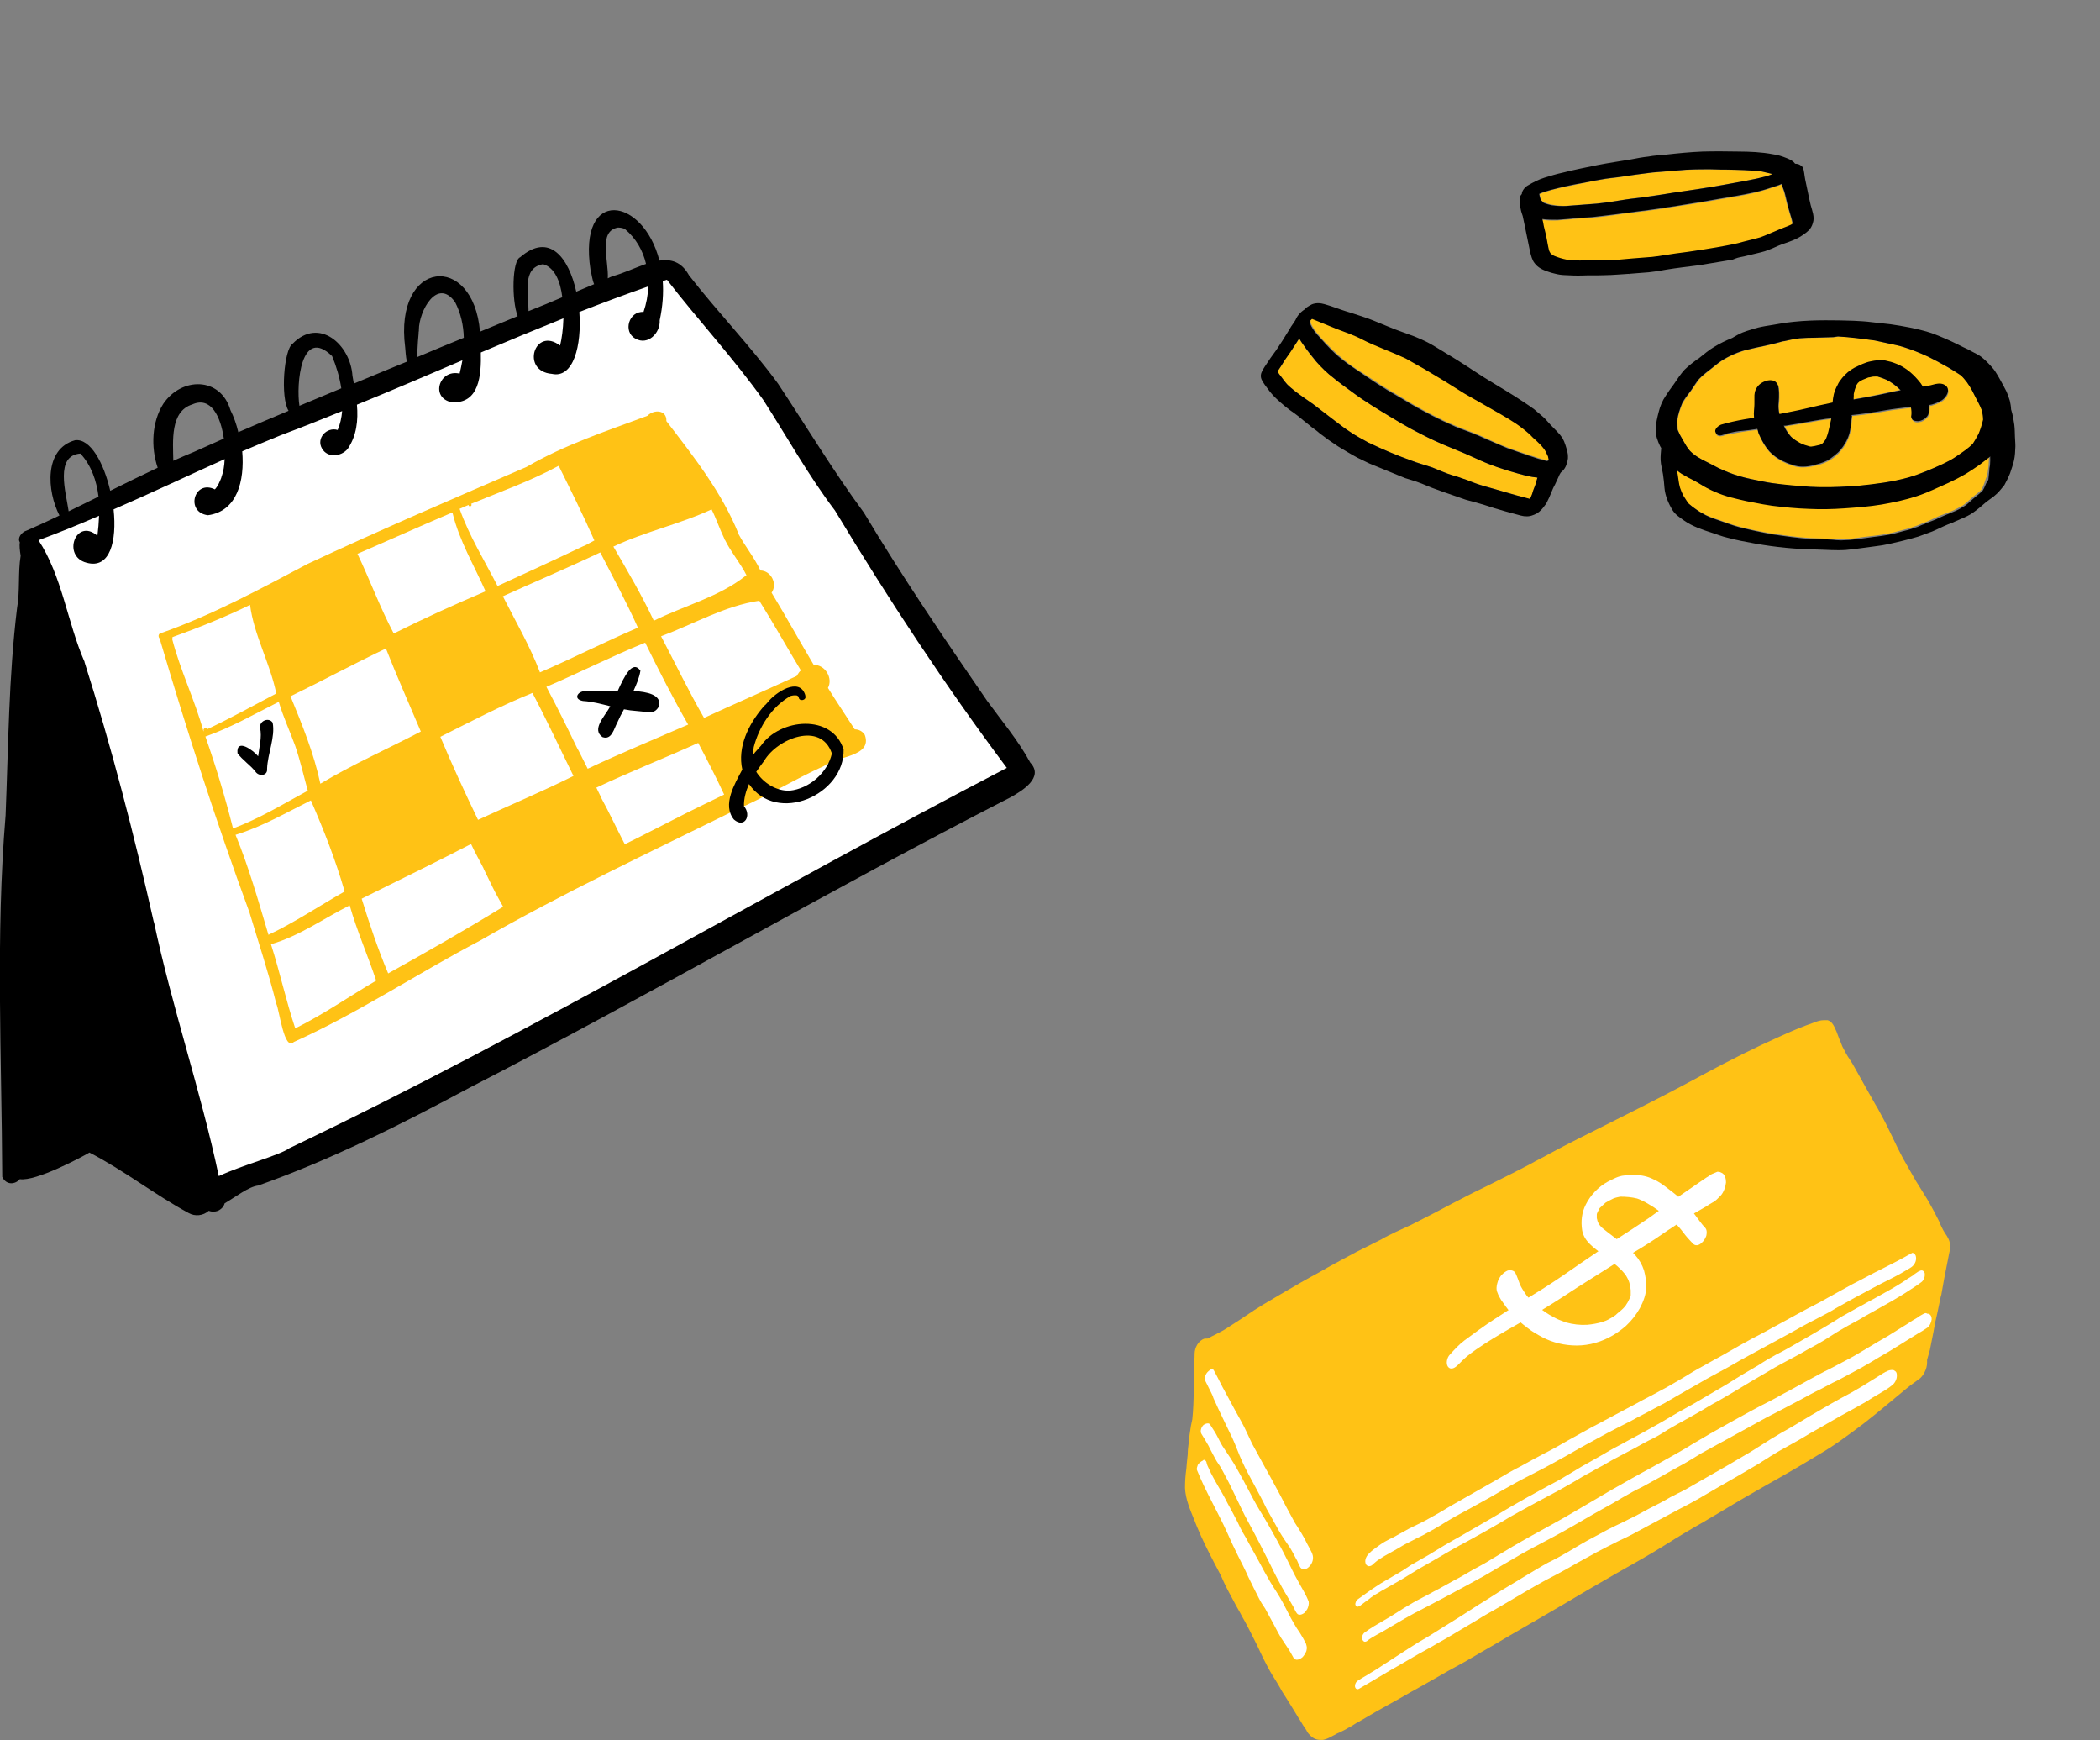 <svg width="140" height="116" viewBox="0 0 140 116" fill="none" xmlns="http://www.w3.org/2000/svg">
<rect x="0" y="0" width="140" height="116" fill="#808080" stroke="none"/>
<g clip-path="url(#clip0_1013_65194)">
<path d="M1.842 35.877L25.282 25.642L44.63 17.998L51.587 26.253L67.958 51.646L15.832 78.816L13.506 79.816L6.567 75.744L2.586 77.965H0.726L1.842 35.877Z" fill="white"/>
<path d="M1.842 35.877L14.008 78.705L13.506 79.816L6.567 75.744L2.586 77.965H0.726L1.842 35.877Z" fill="black"/>
<path d="M18.418 46.223C18.009 44.206 16.93 42.337 16.669 40.319C14.995 41.133 13.246 41.837 11.498 42.466C11.498 42.503 11.498 42.559 11.479 42.596C12.018 44.687 12.986 46.649 13.562 48.74C13.562 48.74 13.581 48.74 13.581 48.722C13.507 48.555 13.748 48.444 13.841 48.592C15.404 47.852 16.911 47.019 18.418 46.223ZM20.52 52.701C20.241 51.702 20.018 50.702 19.683 49.721C19.329 48.74 18.883 47.796 18.585 46.779C16.967 47.593 15.386 48.5 13.693 49.092C14.4 51.109 15.014 53.145 15.534 55.218C17.283 54.571 18.883 53.59 20.52 52.701ZM22.976 59.42C22.381 57.347 21.599 55.348 20.725 53.349C19.088 54.163 17.469 55.107 15.702 55.644C16.595 57.809 17.227 60.067 17.897 62.307C19.664 61.474 21.283 60.382 22.976 59.42ZM25.078 65.361C24.52 63.677 23.794 62.048 23.311 60.345C21.581 61.215 19.943 62.4 18.064 62.936C18.66 64.787 19.069 66.712 19.683 68.544C21.562 67.619 23.273 66.416 25.078 65.361ZM28.055 48.759C27.273 46.908 26.455 45.076 25.729 43.225C23.59 44.243 21.506 45.372 19.367 46.408C20.148 48.315 20.929 50.221 21.357 52.238C23.515 50.943 25.822 49.925 28.055 48.759ZM32.37 39.412C31.608 37.691 30.622 36.044 30.175 34.211C30.157 34.193 30.138 34.193 30.119 34.174C28.017 35.063 25.934 36.007 23.831 36.914C24.669 38.672 25.338 40.504 26.25 42.225C28.241 41.226 30.287 40.301 32.37 39.412ZM33.542 60.438C33.319 60.012 33.077 59.623 32.873 59.197C32.65 58.753 32.445 58.309 32.222 57.865C32.24 57.883 32.24 57.902 32.259 57.92C31.98 57.365 31.664 56.828 31.403 56.255C28.985 57.513 26.548 58.679 24.111 59.901C24.631 61.585 25.19 63.251 25.878 64.88C28.445 63.455 31.012 61.992 33.542 60.438ZM38.231 51.72C37.319 49.869 36.463 48.019 35.496 46.186C33.394 47.038 31.384 48.093 29.357 49.111C30.138 50.98 30.994 52.831 31.868 54.645C33.989 53.664 36.147 52.757 38.231 51.72ZM39.31 36.192C39.421 36.136 39.514 36.081 39.626 36.025C38.882 34.341 38.063 32.694 37.245 31.046C35.366 32.064 33.375 32.768 31.403 33.582C31.533 33.712 31.254 33.841 31.236 33.656C31.031 33.749 30.826 33.823 30.64 33.915C31.273 35.711 32.296 37.358 33.17 39.06C35.068 38.191 36.965 37.321 38.863 36.414C39.012 36.358 39.161 36.284 39.31 36.192ZM42.528 41.837C41.765 40.134 40.872 38.487 40.017 36.821C37.877 37.839 35.682 38.764 33.524 39.745C34.38 41.43 35.328 43.058 35.998 44.817C38.193 43.873 40.314 42.781 42.528 41.837ZM45.877 48.296C44.853 46.519 43.923 44.687 43.012 42.836C40.779 43.743 38.64 44.835 36.426 45.779C37.114 47.075 37.766 48.389 38.398 49.703C38.398 49.684 38.379 49.684 38.379 49.666C38.435 49.795 38.51 49.925 38.584 50.054C38.789 50.443 38.975 50.85 39.179 51.239C41.374 50.203 43.626 49.277 45.877 48.296ZM48.276 52.96C47.737 51.794 47.142 50.647 46.546 49.518C44.295 50.536 41.989 51.443 39.756 52.498C39.868 52.738 39.998 52.979 40.109 53.219C40.091 53.201 40.091 53.182 40.072 53.164C40.63 54.182 41.114 55.237 41.654 56.273C43.049 55.588 44.425 54.867 45.821 54.163C46.658 53.756 47.458 53.349 48.276 52.96ZM49.69 38.394C49.709 38.376 49.746 38.357 49.765 38.339C49.355 37.524 48.742 36.821 48.332 35.988C48.332 35.988 48.332 35.988 48.332 36.007C48.314 35.951 48.276 35.914 48.258 35.859C48.276 35.877 48.276 35.896 48.295 35.914C47.979 35.266 47.755 34.581 47.439 33.952C45.337 34.933 42.993 35.433 40.891 36.432C41.84 38.061 42.788 39.671 43.588 41.374C45.597 40.375 47.904 39.801 49.69 38.394ZM53.169 44.965C53.225 44.872 53.299 44.761 53.392 44.687C52.462 43.151 51.588 41.578 50.62 40.041C48.332 40.375 46.249 41.596 44.072 42.41C45.021 44.224 45.914 46.075 46.937 47.852C48.983 46.908 51.067 46.001 53.113 45.057C53.132 45.02 53.151 44.983 53.169 44.965ZM57.653 48.981C58.192 50.462 55.755 50.388 54.936 51.054C52.965 51.942 51.048 53.127 49.095 53.96C43.365 56.791 37.542 59.512 31.998 62.696C27.831 64.88 23.869 67.526 19.59 69.451C18.939 70.099 18.623 67.304 18.418 66.897C17.897 64.806 17.209 62.751 16.595 60.697V60.715C14.418 54.793 12.483 48.777 10.697 42.744C10.697 42.744 10.697 42.744 10.697 42.762C10.697 42.707 10.697 42.651 10.697 42.596C10.549 42.522 10.53 42.3 10.66 42.225C14.102 41.022 17.302 39.283 20.52 37.58C25.338 35.322 30.231 33.23 35.105 31.12C37.654 29.64 40.426 28.733 43.16 27.715C43.588 27.271 44.463 27.308 44.425 28.067C46.249 30.436 48.128 32.823 49.244 35.599C49.244 35.599 49.244 35.581 49.225 35.581C49.672 36.414 50.286 37.154 50.695 38.024C51.42 38.043 51.848 38.931 51.439 39.505C52.406 41.096 53.299 42.725 54.248 44.317C55.011 44.298 55.55 45.205 55.197 45.853C55.736 46.723 56.313 47.574 56.871 48.444C56.853 48.426 56.853 48.407 56.834 48.389C56.853 48.407 56.871 48.444 56.89 48.463C56.89 48.463 56.89 48.444 56.871 48.444C56.908 48.5 56.946 48.555 56.983 48.611C57.243 48.611 57.504 48.74 57.653 48.981Z" fill="#FFC215"/>
<path d="M5.583 44.002C5.583 44.039 5.602 44.057 5.602 44.094C5.602 44.113 5.62 44.132 5.62 44.132C5.62 44.094 5.602 44.039 5.583 44.002Z" fill="black"/>
<path d="M19.256 76.559C19.275 76.54 19.294 76.54 19.312 76.54C19.294 76.521 19.275 76.54 19.256 76.559Z" fill="black"/>
<path d="M68.685 50.832C67.885 49.351 66.787 48.055 65.801 46.704C62.974 42.595 60.164 38.468 57.597 34.174C55.551 31.398 53.765 28.436 51.867 25.568C50.026 23.051 47.849 20.811 45.933 18.349C45.431 17.443 44.742 17.258 43.961 17.369C42.882 13.13 38.529 12.445 39.366 17.979C39.44 18.238 39.477 18.646 39.608 18.942C39.217 19.108 38.808 19.275 38.417 19.442C37.915 17.183 36.631 15.462 34.678 17.146C34.138 17.369 34.101 19.997 34.51 21.07C33.673 21.422 32.836 21.755 31.999 22.107C31.552 16.776 26.25 17.295 27.013 23.162C27.032 23.347 27.05 23.773 27.125 24.106C25.953 24.587 24.781 25.068 23.59 25.568C23.553 25.401 23.534 25.216 23.497 25.049C23.367 22.977 21.265 21.089 19.497 22.921C18.939 23.291 18.679 26.475 19.237 27.382C18.121 27.844 17.005 28.326 15.888 28.807C15.758 28.252 15.572 27.752 15.367 27.345C14.698 25.087 12.093 25.124 10.884 26.919C10.121 28.122 10.047 29.806 10.512 31.176C9.452 31.675 8.391 32.194 7.349 32.712C6.922 30.861 6.029 29.214 5.005 29.343C2.922 29.917 3.126 32.73 3.964 34.359C3.238 34.711 2.513 35.044 1.787 35.359C1.452 35.451 1.136 35.858 1.322 36.136C1.285 36.377 1.322 36.691 1.378 37.043C1.192 38.172 1.341 39.412 1.136 40.541C0.578 45.131 0.559 49.74 0.373 54.348C-0.297 62.362 0.113 70.469 0.15 78.446C0.429 79.02 1.024 78.946 1.322 78.594C2.382 78.761 5.433 77.132 5.936 76.836L5.954 76.817C8.261 78.002 10.289 79.612 12.577 80.852C13.005 81.093 13.544 81.037 13.916 80.704C14.102 80.778 14.326 80.778 14.53 80.704C14.791 80.574 14.921 80.408 14.977 80.204C15.74 79.76 16.577 79.094 17.209 79.02C22.083 77.298 26.734 74.948 31.292 72.505C43.421 66.267 55.216 59.364 67.364 53.145C68.164 52.701 69.615 51.812 68.685 50.832ZM41.208 15.166C41.319 15.166 41.45 15.185 41.561 15.222C41.598 15.24 41.636 15.259 41.673 15.277C42.398 15.888 42.863 16.702 43.068 17.591C42.324 17.85 41.542 18.22 40.854 18.405C40.742 18.442 40.631 18.498 40.519 18.553C40.594 17.406 39.85 15.388 41.208 15.166ZM36.203 17.609C36.985 17.831 37.357 18.757 37.487 19.812C36.743 20.126 35.999 20.441 35.236 20.737C35.236 19.534 34.789 17.85 36.203 17.609ZM27.832 23.291C27.85 22.94 27.869 22.606 27.906 22.255C27.906 22.181 27.906 22.125 27.925 22.051C27.925 22.033 27.925 22.014 27.925 21.996C27.925 20.737 29.153 18.461 30.343 20.145C30.715 20.867 30.901 21.681 30.92 22.514C29.878 22.94 28.836 23.365 27.795 23.809C27.813 23.643 27.832 23.458 27.832 23.291ZM22.139 23.735C22.418 24.402 22.641 25.142 22.753 25.882C21.823 26.271 20.893 26.66 19.962 27.048C19.739 25.642 20.055 21.718 22.139 23.735ZM12.819 26.956C14.065 26.401 14.716 27.77 14.921 29.232C14.251 29.529 13.582 29.825 12.93 30.121C12.465 30.306 12.019 30.509 11.554 30.713C11.535 29.418 11.331 27.419 12.819 26.956ZM5.359 30.232C6.084 31.009 6.438 32.046 6.568 33.101C5.898 33.434 5.247 33.748 4.578 34.082C4.391 32.804 3.647 30.361 5.359 30.232ZM5.675 75.614C4.298 76.373 2.959 77.206 1.452 77.669C1.601 71.394 1.508 65.12 1.973 58.846V58.827C2.457 53.978 2.531 49.129 2.624 44.28C2.606 44.002 2.661 43.021 2.717 41.837C4.801 49.203 7.108 56.532 8.726 64.028C10.177 68.748 11.554 73.504 12.912 78.261C11.368 77.632 6.736 74.263 5.675 75.614ZM19.311 76.521C18.605 77.021 16.205 77.632 14.586 78.39C13.377 72.671 11.461 67.119 10.252 61.4C10.252 61.437 10.27 61.492 10.27 61.529C8.949 55.662 7.442 49.814 5.619 44.076C4.484 41.448 4.15 38.431 2.568 36.006C3.926 35.507 5.284 34.952 6.605 34.378C6.587 34.84 6.549 35.285 6.494 35.71C5.061 34.47 4.112 37.08 5.768 37.506C7.349 37.95 7.796 36.043 7.573 33.952C10.047 32.879 12.503 31.712 14.977 30.602C14.958 31.065 14.884 31.453 14.791 31.712C14.772 31.75 14.772 31.787 14.754 31.824V31.842C14.642 32.12 14.53 32.397 14.326 32.619C12.93 31.935 12.335 34.156 13.861 34.341C15.814 34.082 16.316 32.046 16.149 30.084C17.005 29.714 17.86 29.362 18.716 29.01C20.093 28.492 21.451 27.955 22.809 27.4C22.772 27.844 22.679 28.27 22.511 28.659C21.786 28.436 21.06 29.214 21.469 29.899C21.841 30.547 22.753 30.435 23.181 29.917C23.776 29.047 23.888 28.011 23.795 26.974C26.157 26.012 28.483 25.012 30.827 24.013C30.771 24.309 30.715 24.605 30.641 24.901C29.283 24.587 28.669 26.512 30.101 26.808C31.962 26.937 32.092 24.994 32.055 23.495C33.878 22.718 35.72 21.959 37.561 21.218C37.543 21.922 37.45 22.588 37.338 23.032C35.627 21.736 34.696 24.753 36.799 24.92C38.231 25.235 38.789 23.032 38.622 20.793C40.147 20.2 41.673 19.627 43.217 19.09C43.198 19.682 43.087 20.256 42.901 20.793C41.933 20.719 41.505 22.107 42.361 22.569C43.198 23.051 44.035 22.181 43.98 21.348C44.184 20.404 44.24 19.534 44.184 18.738C44.277 18.701 44.37 18.683 44.463 18.646C46.565 21.366 48.909 23.884 50.9 26.678C52.481 29.14 53.895 31.694 55.663 34.026C59.216 39.912 62.992 45.668 67.122 51.183C51.105 59.493 35.589 68.748 19.311 76.521Z" fill="black"/>
<path d="M41.17 48.129C41.17 48.148 41.151 48.148 41.151 48.167V48.186C41.151 48.167 41.17 48.148 41.17 48.129Z" fill="black"/>
<path d="M42.23 46.056C42.435 45.612 42.621 45.168 42.695 44.705C42.156 43.946 41.598 45.131 41.188 46.038C40.407 46.056 39.682 46.093 39.347 46.056C39.272 46.056 39.198 46.056 39.123 46.075C38.565 45.982 38.138 46.593 38.863 46.723C39.496 46.76 40.091 46.926 40.686 47.074C40.314 47.759 39.421 48.611 40.165 49.129C40.779 49.351 40.928 48.574 41.151 48.166C41.282 47.87 41.43 47.574 41.598 47.278C41.877 47.333 42.156 47.37 42.435 47.389C42.695 47.407 42.974 47.444 43.235 47.481C43.57 47.537 43.905 47.278 43.96 46.945C43.998 46.316 43.198 46.112 42.23 46.056Z" fill="black"/>
<path d="M17.34 48.518C17.471 49.147 17.285 49.777 17.21 50.406C16.894 50.017 15.74 49.166 15.833 50.202C16.168 50.665 16.671 50.98 17.024 51.424C17.247 51.776 17.861 51.72 17.805 51.239V51.257V51.239C17.843 50.221 18.363 49.129 18.177 48.166C17.917 47.778 17.266 48.055 17.34 48.518Z" fill="black"/>
<path d="M50.733 49.702C50.584 49.869 50.436 50.036 50.287 50.202C50.306 50.184 50.306 50.184 50.324 50.165C50.287 50.221 50.231 50.276 50.194 50.332C50.194 50.147 50.231 49.98 50.25 49.795C50.603 48.444 51.459 47.093 52.705 46.389C52.836 46.352 52.966 46.334 53.115 46.352C53.152 46.371 53.208 46.389 53.226 46.426L53.245 46.445C53.245 46.797 53.784 46.686 53.691 46.389V46.408V46.389C53.691 46.371 53.673 46.352 53.673 46.334C53.673 46.334 53.673 46.352 53.691 46.352C53.319 45.075 51.682 46.149 51.161 46.834C51.105 46.889 51.068 46.945 51.012 47C51.012 46.982 51.031 46.982 51.031 46.963C50.975 47.037 50.901 47.111 50.845 47.167C49.896 48.296 49.152 49.795 49.487 51.294C48.985 52.238 48.129 53.645 48.929 54.626C49.636 55.236 50.12 54.348 49.599 53.737C49.58 53.237 49.729 52.719 49.933 52.257C51.794 54.977 56.314 52.978 56.24 49.962C55.496 47.556 51.998 47.87 50.733 49.702ZM55.459 50.221C55.18 51.498 53.952 52.571 52.65 52.701C51.757 52.738 50.882 52.183 50.417 51.442C50.584 51.202 50.752 50.961 50.938 50.72C51.812 49.221 54.733 48.055 55.459 50.221Z" fill="black"/>
<path d="M53.691 46.39C53.691 46.371 53.691 46.371 53.691 46.352C53.672 46.371 53.691 46.371 53.691 46.39Z" fill="black"/>
</g>
<g clip-path="url(#clip1_1013_65194)">
<path d="M121.571 68C121.388 68 121.174 68.061 121.022 68.123C120.136 68.43 119.342 68.768 118.609 69.106C117.021 69.812 115.372 70.641 113.54 71.624L113.204 71.808C111.677 72.637 110.058 73.466 108.47 74.265C107.981 74.511 107.493 74.756 107.004 75.002C105.783 75.616 104.531 76.23 103.34 76.875C102.912 77.121 102.454 77.336 102.026 77.582C101.751 77.735 101.477 77.858 101.202 78.011C101.049 78.073 100.927 78.165 100.774 78.227C100.286 78.472 99.797 78.718 99.308 78.963C98.942 79.148 98.545 79.332 98.178 79.516C97.72 79.762 97.262 79.977 96.804 80.223C96.407 80.438 96.041 80.622 95.644 80.837C95.125 81.113 94.605 81.359 94.086 81.635L93.017 82.127C92.712 82.28 92.376 82.434 92.071 82.618C91.521 82.894 90.971 83.171 90.422 83.447C89.963 83.693 89.505 83.939 89.047 84.184C88.711 84.368 88.375 84.553 88.009 84.768C87.154 85.228 86.299 85.72 85.413 86.242C84.68 86.672 83.825 87.163 83.031 87.716L82.848 87.839C82.512 88.054 82.145 88.299 81.81 88.514C81.535 88.699 81.199 88.852 80.924 89.006C80.771 89.067 80.649 89.159 80.496 89.221C80.466 89.221 80.435 89.221 80.435 89.221C80.405 89.221 80.344 89.221 80.313 89.221C79.886 89.344 79.641 89.835 79.641 90.234C79.641 90.388 79.641 90.541 79.611 90.725C79.611 90.941 79.58 91.156 79.58 91.401C79.58 91.677 79.58 91.954 79.58 92.23V92.599C79.58 93.367 79.55 93.981 79.489 94.595L79.397 95.025C79.336 95.424 79.275 95.793 79.244 96.192C79.214 96.438 79.183 96.683 79.183 96.929L79.122 97.513C79.122 97.635 79.092 97.758 79.092 97.881C79.031 98.311 79 98.741 79 99.171C79.031 99.908 79.336 100.614 79.611 101.29C79.672 101.443 79.733 101.597 79.794 101.75C80.16 102.641 80.588 103.47 80.985 104.238C81.199 104.637 81.413 105.036 81.596 105.466C81.81 105.927 82.054 106.357 82.298 106.818C82.451 107.125 82.634 107.401 82.787 107.708C83.123 108.292 83.428 108.906 83.734 109.52L83.825 109.704C84.008 110.073 84.161 110.441 84.344 110.779C84.558 111.209 84.802 111.639 85.047 112.008C85.138 112.161 85.23 112.315 85.322 112.468C85.444 112.714 85.596 112.929 85.749 113.175C85.841 113.328 85.963 113.512 86.055 113.666C86.177 113.881 86.329 114.096 86.451 114.311C86.513 114.434 86.604 114.557 86.665 114.649C86.787 114.864 86.94 115.109 87.093 115.324L87.123 115.386C87.184 115.509 87.276 115.601 87.368 115.693C87.551 115.877 87.765 115.969 88.04 115.969C88.101 115.969 88.131 115.969 88.192 115.969C88.375 115.939 88.589 115.846 88.742 115.754L88.986 115.631C89.078 115.57 89.2 115.509 89.292 115.478C89.475 115.386 89.689 115.294 89.872 115.171C90.025 115.109 90.147 115.017 90.299 114.925C90.361 114.894 90.422 114.833 90.513 114.802C91.338 114.311 92.193 113.82 92.926 113.42C93.445 113.144 93.933 112.837 94.453 112.56C94.789 112.376 95.094 112.192 95.43 112.008C95.796 111.793 96.193 111.578 96.56 111.363C97.049 111.086 97.537 110.841 97.995 110.564L98.728 110.134C99.37 109.766 100.011 109.397 100.622 109.029C102.271 108.077 103.92 107.125 105.722 106.05C106.393 105.651 107.065 105.282 107.737 104.883C108.806 104.269 109.936 103.655 111.005 102.979C111.982 102.365 112.807 101.873 113.57 101.443C113.967 101.198 114.364 100.983 114.761 100.737C115.189 100.491 115.616 100.215 116.044 99.969C116.624 99.632 117.174 99.324 117.754 98.987C118.914 98.342 120.075 97.666 121.235 96.96C122.243 96.376 123.159 95.701 124.259 94.871C124.778 94.472 125.297 94.042 125.816 93.612C126.213 93.275 126.641 92.937 127.038 92.599L127.343 92.353C127.557 92.2 127.801 92.015 128.015 91.862C128.137 91.739 128.259 91.585 128.32 91.432C128.412 91.248 128.473 91.033 128.473 90.818C128.473 90.756 128.473 90.695 128.473 90.633C128.534 90.418 128.595 90.204 128.656 89.989C128.717 89.681 128.778 89.374 128.84 89.067L128.901 88.76C128.962 88.361 129.053 87.931 129.145 87.562C129.237 87.163 129.298 86.795 129.389 86.395L129.42 86.303C129.542 85.566 129.695 84.768 129.847 84.031C129.878 83.816 129.939 83.601 129.969 83.416C130.031 83.14 130.031 82.956 129.969 82.772C129.939 82.618 129.847 82.495 129.786 82.372C129.603 82.127 129.45 81.82 129.328 81.543L129.267 81.39C129.053 80.96 128.809 80.499 128.565 80.069C128.443 79.854 128.29 79.639 128.168 79.424C128.015 79.178 127.862 78.933 127.71 78.687L127.587 78.472C127.343 78.042 127.099 77.612 126.854 77.182C126.61 76.722 126.396 76.292 126.183 75.831C125.908 75.248 125.663 74.756 125.389 74.265C125.266 74.019 125.144 73.804 124.992 73.558C124.808 73.251 124.656 72.944 124.472 72.637C124.381 72.484 124.289 72.299 124.198 72.146C124.014 71.808 123.831 71.501 123.648 71.163C123.556 70.979 123.434 70.795 123.312 70.61C123.129 70.334 122.976 70.058 122.823 69.751C122.762 69.566 122.671 69.382 122.61 69.228C122.549 69.075 122.487 68.891 122.426 68.737L122.396 68.676C122.274 68.399 122.151 68.092 121.846 68C121.754 68 121.663 68 121.571 68Z" fill="#FFC215"/>
<path d="M80.557 91.401C80.373 91.555 80.251 91.862 80.373 92.077C80.496 92.322 80.618 92.568 80.74 92.814C80.801 92.937 80.862 93.059 80.893 93.182C81.29 94.073 81.717 94.933 82.145 95.823C82.145 95.793 82.114 95.762 82.114 95.731C82.114 95.762 82.145 95.793 82.145 95.823V95.854V95.823C82.389 96.345 82.572 96.898 82.817 97.42C83.061 97.973 83.366 98.495 83.641 99.017C83.916 99.539 84.191 100.031 84.435 100.553C84.71 101.044 84.985 101.535 85.26 102.027C85.382 102.242 85.504 102.426 85.626 102.61C85.748 102.795 85.901 103.01 86.023 103.194C86.145 103.409 86.267 103.624 86.39 103.869C86.451 103.962 86.512 104.084 86.542 104.177C86.603 104.269 86.634 104.392 86.695 104.484C86.848 104.668 87.092 104.606 87.245 104.453C87.458 104.269 87.581 103.962 87.519 103.685C87.489 103.532 87.397 103.378 87.336 103.255C87.275 103.132 87.214 103.04 87.153 102.917C87.031 102.672 86.909 102.426 86.756 102.18C86.634 101.965 86.481 101.75 86.329 101.505C86.206 101.29 86.084 101.044 85.962 100.829C85.687 100.338 85.443 99.816 85.168 99.324C84.893 98.802 84.618 98.311 84.344 97.82C84.069 97.297 83.763 96.775 83.488 96.253C83.244 95.762 83.03 95.24 82.755 94.749C82.481 94.257 82.206 93.766 81.931 93.244C81.656 92.752 81.381 92.23 81.137 91.739C81.076 91.616 80.984 91.463 80.923 91.34C80.893 91.278 80.832 91.248 80.77 91.248C80.709 91.278 80.618 91.34 80.557 91.401Z" fill="white"/>
<path d="M80.252 94.964C80.1 95.087 79.978 95.394 80.1 95.578C80.252 95.824 80.405 96.069 80.558 96.346C80.68 96.591 80.802 96.837 80.924 97.052C81.046 97.298 81.199 97.543 81.352 97.758C81.474 97.973 81.596 98.188 81.718 98.434C81.993 98.925 82.207 99.417 82.451 99.908C82.695 100.399 82.909 100.891 83.184 101.382C83.673 102.273 84.161 103.225 84.619 104.146C84.833 104.576 85.047 105.037 85.291 105.467C85.505 105.897 85.78 106.326 86.024 106.756C86.085 106.879 86.177 107.002 86.238 107.125C86.299 107.248 86.36 107.401 86.452 107.524C86.574 107.708 86.818 107.616 86.971 107.493C87.032 107.432 87.093 107.34 87.154 107.248C87.215 107.125 87.276 106.91 87.246 106.756C87.062 106.265 86.757 105.804 86.513 105.344C86.269 104.914 86.055 104.453 85.841 104.023C85.383 103.102 84.894 102.211 84.375 101.321C84.1 100.86 83.825 100.43 83.581 99.969C83.337 99.509 83.093 99.048 82.848 98.588C82.573 98.096 82.329 97.635 82.024 97.175C81.871 96.96 81.749 96.745 81.596 96.53C81.443 96.315 81.321 96.069 81.199 95.824C81.046 95.516 80.863 95.24 80.68 94.964C80.649 94.902 80.588 94.872 80.527 94.872C80.405 94.872 80.313 94.933 80.252 94.964Z" fill="white"/>
<path d="M80.069 97.42C79.978 97.482 79.917 97.543 79.856 97.635C79.825 97.727 79.764 97.881 79.794 97.973C80.375 99.416 81.169 100.737 81.81 102.15C82.024 102.641 82.268 103.163 82.512 103.654C82.757 104.146 83.001 104.606 83.215 105.098C83.429 105.558 83.673 106.019 83.917 106.51C84.039 106.756 84.192 107.002 84.345 107.217C84.467 107.432 84.589 107.677 84.711 107.892C84.956 108.322 85.169 108.783 85.414 109.182C85.566 109.397 85.689 109.612 85.841 109.827C85.994 110.042 86.116 110.288 86.238 110.503C86.299 110.564 86.36 110.626 86.452 110.626C86.574 110.626 86.696 110.564 86.818 110.472C86.941 110.349 87.032 110.196 87.093 110.042C87.093 109.981 87.124 109.919 87.124 109.858C87.124 109.766 87.093 109.643 87.063 109.551C86.941 109.305 86.818 109.09 86.666 108.844C86.513 108.629 86.36 108.384 86.238 108.169C86.116 107.954 85.994 107.739 85.872 107.493C85.749 107.247 85.627 107.032 85.505 106.787C85.261 106.326 84.956 105.896 84.681 105.436C84.558 105.221 84.436 105.006 84.314 104.791C84.192 104.545 84.039 104.299 83.917 104.054C83.673 103.593 83.398 103.132 83.154 102.672C83.032 102.426 82.879 102.211 82.757 101.965C82.635 101.75 82.543 101.505 82.421 101.29C82.177 100.798 81.902 100.338 81.657 99.846C81.413 99.386 81.138 98.956 80.894 98.495C80.772 98.28 80.68 98.096 80.588 97.881C80.527 97.758 80.466 97.635 80.436 97.482C80.436 97.42 80.375 97.359 80.344 97.328C80.314 97.328 80.283 97.297 80.252 97.297C80.161 97.389 80.1 97.389 80.069 97.42Z" fill="white"/>
<path d="M127.251 83.632C126.243 84.215 125.204 84.676 124.197 85.229C123.708 85.474 123.25 85.72 122.761 85.996C122.273 86.273 121.754 86.549 121.265 86.826C120.227 87.348 119.219 87.931 118.18 88.484C117.692 88.76 117.234 89.006 116.745 89.252C116.226 89.528 115.707 89.835 115.218 90.112C114.699 90.419 114.149 90.695 113.63 91.002C113.111 91.278 112.592 91.586 112.103 91.893C111.615 92.169 111.126 92.476 110.637 92.722C110.149 92.998 109.63 93.244 109.141 93.52C108.103 94.073 107.064 94.626 106.026 95.179C105.537 95.455 105.018 95.731 104.53 96.008C104.01 96.315 103.461 96.622 102.911 96.898C102.392 97.175 101.873 97.451 101.384 97.728C100.834 98.004 100.315 98.311 99.796 98.618C98.788 99.202 97.781 99.754 96.773 100.338C96.315 100.614 95.856 100.891 95.398 101.136C94.94 101.413 94.452 101.628 93.963 101.873C93.749 101.996 93.505 102.119 93.291 102.242C93.078 102.365 92.864 102.488 92.65 102.58C92.406 102.703 92.192 102.825 91.978 102.979C91.734 103.163 91.49 103.317 91.276 103.532C91.123 103.685 90.97 103.931 91.031 104.177C91.062 104.3 91.123 104.361 91.245 104.392C91.337 104.392 91.459 104.361 91.52 104.269C91.673 104.146 91.795 104.023 91.948 103.931C92.406 103.624 92.864 103.409 93.322 103.133C93.566 102.979 93.81 102.856 94.055 102.733C94.33 102.58 94.604 102.457 94.849 102.334C95.368 102.058 95.856 101.781 96.345 101.474C96.834 101.167 97.353 100.891 97.872 100.614C98.361 100.338 98.88 100.062 99.368 99.785C99.888 99.478 100.437 99.171 100.987 98.864C101.476 98.588 101.995 98.342 102.514 98.065C103.064 97.789 103.613 97.482 104.163 97.175C104.682 96.898 105.171 96.591 105.69 96.315C106.179 96.038 106.667 95.793 107.156 95.516C107.675 95.24 108.225 94.964 108.774 94.687C109.263 94.411 109.782 94.165 110.271 93.889C110.515 93.766 110.729 93.643 110.973 93.52C111.248 93.367 111.492 93.213 111.767 93.06C112.286 92.753 112.806 92.476 113.325 92.169C113.844 91.862 114.363 91.586 114.882 91.309C115.401 91.033 115.89 90.726 116.409 90.449C117.417 89.897 118.455 89.344 119.463 88.791C119.952 88.514 120.44 88.238 120.929 87.993C121.173 87.87 121.448 87.716 121.692 87.593C121.937 87.47 122.151 87.348 122.395 87.194C123.219 86.733 124.044 86.273 124.868 85.843C125.265 85.628 125.693 85.413 126.121 85.198C126.548 84.983 126.976 84.737 127.373 84.492C127.586 84.369 127.739 84.123 127.739 83.877C127.739 83.754 127.709 83.601 127.586 83.54C127.556 83.509 127.495 83.509 127.464 83.509C127.373 83.601 127.312 83.601 127.251 83.632Z" fill="white"/>
<path d="M127.985 84.707C127.955 84.737 127.894 84.737 127.863 84.768C127.833 84.799 127.802 84.799 127.772 84.829C127.68 84.891 127.588 84.952 127.527 85.014C127.344 85.136 127.161 85.229 127.008 85.351C126.672 85.566 126.336 85.781 126 85.966C125.634 86.181 125.267 86.365 124.901 86.58C124.535 86.764 124.199 86.979 123.832 87.163C123.466 87.378 123.099 87.562 122.733 87.778C122.397 87.993 122.061 88.207 121.694 88.422C121.328 88.637 120.961 88.852 120.595 89.067C120.229 89.282 119.893 89.467 119.526 89.681C119.16 89.897 118.763 90.112 118.396 90.296C117.999 90.511 117.633 90.726 117.266 90.971C116.9 91.186 116.533 91.401 116.167 91.616C115.831 91.831 115.464 92.046 115.129 92.261C114.762 92.476 114.396 92.691 114.029 92.906C113.663 93.121 113.296 93.336 112.93 93.551C112.563 93.766 112.197 93.95 111.83 94.165C111.464 94.38 111.097 94.595 110.731 94.81C110.364 95.025 109.998 95.209 109.632 95.424C109.235 95.639 108.838 95.854 108.44 96.069C108.074 96.284 107.677 96.469 107.311 96.683C106.944 96.898 106.578 97.113 106.242 97.298C105.875 97.513 105.509 97.697 105.173 97.912C104.806 98.127 104.409 98.373 104.043 98.588C103.676 98.802 103.279 98.987 102.913 99.202C102.546 99.386 102.211 99.601 101.844 99.785C101.478 100 101.081 100.215 100.714 100.43C100.348 100.645 99.951 100.891 99.584 101.106C98.851 101.536 98.088 101.966 97.355 102.396C96.622 102.795 95.919 103.225 95.217 103.655C94.851 103.87 94.454 104.085 94.087 104.3C93.721 104.545 93.354 104.791 92.957 105.006C92.56 105.252 92.133 105.467 91.736 105.743C91.308 106.019 90.911 106.326 90.514 106.603C90.422 106.664 90.331 106.849 90.362 106.971C90.392 107.033 90.422 107.094 90.484 107.094C90.545 107.094 90.606 107.063 90.667 107.033C90.789 106.941 90.911 106.849 91.033 106.756C91.156 106.664 91.247 106.603 91.369 106.511C91.339 106.511 91.339 106.541 91.308 106.541C91.491 106.419 91.644 106.296 91.827 106.204C91.98 106.111 92.163 105.989 92.347 105.897C92.713 105.682 93.11 105.467 93.476 105.252C93.843 105.037 94.209 104.791 94.576 104.576C94.942 104.361 95.278 104.177 95.645 103.962C96.378 103.532 97.111 103.102 97.874 102.703C98.271 102.488 98.638 102.273 99.034 102.058C99.401 101.843 99.737 101.659 100.103 101.444C100.836 100.983 101.63 100.584 102.394 100.154C103.127 99.754 103.86 99.386 104.593 98.956C104.99 98.741 105.356 98.495 105.753 98.28C106.12 98.096 106.455 97.881 106.822 97.697C107.188 97.482 107.555 97.267 107.921 97.083C108.288 96.898 108.654 96.683 109.021 96.499C109.418 96.284 109.784 96.069 110.181 95.885C110.548 95.701 110.884 95.486 111.22 95.271C111.952 94.841 112.716 94.442 113.449 94.012C113.815 93.797 114.151 93.582 114.518 93.397C114.884 93.183 115.251 92.968 115.617 92.753C115.984 92.538 116.32 92.323 116.686 92.108C117.052 91.893 117.419 91.678 117.785 91.463C118.488 91.033 119.221 90.664 119.954 90.265C120.32 90.05 120.717 89.835 121.114 89.62C121.45 89.436 121.786 89.221 122.122 89.006C122.488 88.76 122.885 88.545 123.252 88.33C123.588 88.146 123.954 87.962 124.29 87.747C124.657 87.532 125.023 87.348 125.39 87.133C125.756 86.918 126.123 86.733 126.458 86.518C126.733 86.365 127.008 86.181 127.252 86.027C127.527 85.843 127.833 85.659 128.108 85.444C128.23 85.351 128.321 85.136 128.321 84.983C128.321 84.891 128.321 84.829 128.26 84.768C128.23 84.707 128.169 84.676 128.108 84.676C128.077 84.676 128.046 84.676 127.985 84.707ZM91.033 106.818C91.064 106.818 91.064 106.787 91.094 106.787C91.064 106.818 91.033 106.818 91.033 106.818Z" fill="white"/>
<path d="M128.138 87.624C128.016 87.685 127.924 87.747 127.802 87.839C127.588 87.962 127.374 88.085 127.161 88.238C126.733 88.514 126.305 88.76 125.878 89.037C125.45 89.282 125.023 89.528 124.626 89.773C124.198 90.019 123.771 90.296 123.313 90.541C122.855 90.787 122.427 91.002 121.969 91.248C121.511 91.463 121.083 91.708 120.625 91.954C120.167 92.2 119.74 92.445 119.282 92.691C118.854 92.906 118.457 93.152 118.029 93.367C117.113 93.827 116.228 94.319 115.342 94.81C114.914 95.056 114.456 95.301 114.029 95.547C113.601 95.793 113.204 96.038 112.777 96.284C112.349 96.561 111.891 96.806 111.464 97.052C111.036 97.297 110.578 97.543 110.15 97.789C109.234 98.28 108.318 98.802 107.402 99.324C106.547 99.816 105.692 100.338 104.837 100.829C103.951 101.351 103.035 101.843 102.149 102.334C101.264 102.825 100.378 103.347 99.523 103.87C99.095 104.146 98.637 104.392 98.179 104.637C97.752 104.883 97.355 105.129 96.927 105.344C96.469 105.589 96.011 105.866 95.522 106.111C95.095 106.357 94.637 106.572 94.209 106.818C93.781 107.063 93.385 107.309 92.957 107.585C92.529 107.862 92.071 108.108 91.613 108.384C91.4 108.507 91.186 108.66 90.972 108.814C90.85 108.906 90.758 109.121 90.819 109.275C90.85 109.336 90.88 109.397 90.972 109.428C91.064 109.428 91.125 109.397 91.186 109.336C91.186 109.336 91.155 109.336 91.155 109.367L91.186 109.336L91.216 109.305C91.216 109.305 91.186 109.305 91.186 109.336C91.552 109.06 91.98 108.875 92.377 108.63C92.804 108.384 93.201 108.138 93.629 107.893C94.056 107.647 94.514 107.401 94.942 107.186C95.37 106.971 95.797 106.726 96.225 106.511C97.141 106.019 98.057 105.528 98.943 105.037C99.37 104.791 99.767 104.545 100.195 104.299C100.622 104.054 101.08 103.777 101.508 103.532C102.393 103.04 103.31 102.58 104.195 102.088C105.081 101.597 105.936 101.075 106.822 100.584C107.28 100.338 107.707 100.092 108.165 99.816C108.593 99.57 109.02 99.324 109.479 99.109C109.906 98.864 110.334 98.649 110.761 98.403C111.189 98.157 111.616 97.912 112.074 97.666C112.532 97.42 112.96 97.144 113.418 96.868C113.876 96.622 114.304 96.376 114.762 96.131C115.647 95.639 116.502 95.178 117.388 94.687C117.816 94.442 118.274 94.227 118.732 93.981C119.159 93.766 119.587 93.52 120.014 93.305C120.473 93.059 120.9 92.814 121.358 92.599C121.572 92.476 121.786 92.384 121.999 92.261C122.213 92.138 122.458 92.046 122.671 91.923C123.129 91.678 123.588 91.432 124.046 91.186C124.473 90.941 124.901 90.695 125.298 90.449C125.725 90.204 126.153 89.958 126.58 89.681C127.008 89.405 127.435 89.159 127.863 88.883C128.077 88.76 128.291 88.637 128.504 88.484C128.657 88.361 128.749 88.146 128.779 87.931C128.779 87.777 128.718 87.593 128.535 87.562C128.504 87.562 128.504 87.562 128.474 87.562C128.382 87.47 128.26 87.562 128.138 87.624ZM91.216 109.275C91.216 109.275 91.216 109.244 91.216 109.275C91.216 109.244 91.216 109.244 91.216 109.275Z" fill="white"/>
<path d="M125.786 91.401C125.755 91.432 125.694 91.432 125.664 91.463C125.541 91.524 125.45 91.585 125.358 91.647C125.144 91.77 124.931 91.923 124.717 92.046C124.289 92.323 123.862 92.568 123.434 92.814C122.976 93.06 122.518 93.305 122.091 93.551C121.632 93.827 121.174 94.073 120.716 94.349C120.289 94.595 119.861 94.871 119.434 95.117C118.976 95.363 118.518 95.639 118.059 95.916C117.601 96.192 117.204 96.468 116.746 96.745C116.288 97.021 115.8 97.298 115.341 97.574C114.883 97.85 114.425 98.096 113.998 98.342C113.57 98.587 113.143 98.833 112.715 99.079C112.471 99.232 112.226 99.355 111.982 99.478C111.768 99.57 111.585 99.693 111.371 99.785C110.913 100.061 110.425 100.307 109.936 100.553C109.478 100.799 109.05 101.044 108.592 101.259C108.134 101.505 107.676 101.689 107.218 101.935C106.76 102.18 106.302 102.426 105.844 102.672C105.386 102.918 104.958 103.194 104.531 103.44C104.103 103.685 103.676 103.931 103.218 104.146C102.759 104.392 102.332 104.668 101.904 104.914C101.446 105.19 100.988 105.466 100.53 105.743C100.103 105.989 99.675 106.265 99.247 106.541C98.789 106.818 98.362 107.094 97.934 107.371C97.507 107.647 97.079 107.923 96.621 108.2C96.163 108.476 95.705 108.783 95.247 109.06C94.819 109.305 94.361 109.582 93.934 109.858C93.353 110.227 92.804 110.595 92.224 110.964C91.949 111.148 91.674 111.332 91.399 111.486C91.124 111.67 90.819 111.823 90.544 112.008C90.422 112.069 90.33 112.223 90.33 112.376C90.33 112.53 90.452 112.653 90.605 112.561C91.032 112.315 91.43 112.069 91.857 111.823C92.285 111.578 92.712 111.301 93.17 111.056C93.628 110.779 94.086 110.534 94.544 110.257C94.972 110.012 95.4 109.797 95.796 109.551C96.255 109.305 96.713 109.029 97.171 108.752C97.629 108.476 98.056 108.23 98.514 107.954C98.942 107.678 99.4 107.432 99.828 107.186C100.255 106.941 100.652 106.695 101.08 106.449C101.965 105.927 102.851 105.405 103.767 104.944C104.225 104.699 104.683 104.453 105.141 104.177C105.569 103.931 105.997 103.716 106.424 103.47C106.882 103.225 107.371 102.979 107.859 102.733C108.318 102.518 108.776 102.303 109.203 102.058C109.661 101.812 110.119 101.566 110.577 101.321C111.035 101.075 111.494 100.829 111.952 100.584C112.379 100.369 112.837 100.123 113.265 99.877C113.692 99.632 114.15 99.355 114.578 99.109C115.494 98.587 116.41 98.065 117.326 97.513C117.54 97.359 117.785 97.236 117.998 97.083C118.212 96.96 118.395 96.837 118.609 96.714C119.067 96.468 119.525 96.192 119.983 95.946C120.441 95.67 120.9 95.394 121.358 95.148C121.785 94.902 122.213 94.656 122.64 94.411C123.251 94.073 123.831 93.766 124.412 93.428C124.686 93.244 124.992 93.06 125.267 92.906C125.572 92.722 125.908 92.537 126.183 92.292C126.335 92.169 126.458 91.923 126.458 91.708C126.458 91.616 126.458 91.524 126.397 91.432C126.335 91.371 126.274 91.34 126.213 91.309C126 91.309 125.908 91.34 125.786 91.401Z" fill="white"/>
<path d="M108.287 78.35C107.89 78.38 107.523 78.595 107.157 78.779C106.546 79.117 106.027 79.67 105.721 80.284C105.447 80.806 105.385 81.421 105.477 82.004C105.599 82.741 106.271 83.171 106.821 83.601C107.157 83.847 107.493 84.123 107.829 84.4C107.951 84.522 108.103 84.645 108.226 84.799C108.378 84.952 108.47 85.136 108.561 85.321C108.653 85.536 108.684 85.751 108.714 85.996C108.714 86.119 108.714 86.211 108.714 86.334C108.714 86.396 108.684 86.457 108.653 86.519C108.592 86.641 108.531 86.795 108.439 86.918C108.378 87.04 108.287 87.133 108.195 87.225C108.042 87.378 107.859 87.501 107.706 87.655C107.584 87.747 107.432 87.839 107.309 87.9C107.157 87.993 107.004 88.054 106.821 88.115C106.485 88.207 106.179 88.269 105.813 88.3C105.324 88.33 104.866 88.269 104.408 88.146C104.255 88.085 104.072 88.023 103.92 87.962C103.706 87.87 103.492 87.747 103.278 87.624C102.912 87.409 102.576 87.133 102.24 86.856C102.026 86.641 101.812 86.426 101.66 86.181C101.538 85.996 101.415 85.812 101.324 85.597C101.232 85.352 101.141 85.075 101.018 84.829C100.896 84.645 100.591 84.614 100.408 84.737C100.255 84.829 100.194 84.891 100.072 85.014C99.98 85.136 99.858 85.352 99.827 85.505C99.766 85.689 99.736 85.966 99.827 86.15C99.888 86.334 99.98 86.488 100.072 86.641C100.285 86.948 100.499 87.255 100.744 87.532C101.049 87.9 101.446 88.207 101.843 88.515C102.148 88.76 102.484 88.945 102.82 89.129C103.523 89.497 104.317 89.682 105.111 89.682C105.966 89.682 106.79 89.436 107.523 89.006C107.829 88.822 108.134 88.607 108.409 88.361C108.775 88.023 109.081 87.624 109.325 87.194C109.569 86.733 109.753 86.242 109.753 85.72C109.753 85.382 109.691 85.014 109.6 84.676C109.478 84.307 109.294 83.969 109.02 83.662C108.806 83.417 108.531 83.202 108.287 82.987C107.798 82.588 107.309 82.25 106.821 81.85C106.699 81.728 106.576 81.605 106.515 81.421C106.485 81.359 106.485 81.267 106.454 81.206C106.454 81.114 106.454 81.021 106.454 80.96C106.454 80.898 106.485 80.837 106.515 80.776C106.546 80.714 106.576 80.653 106.607 80.591C106.607 80.561 106.638 80.561 106.638 80.53C106.76 80.407 106.912 80.284 107.035 80.162C107.187 80.069 107.37 79.977 107.554 79.885C107.706 79.824 107.859 79.793 108.012 79.762C108.409 79.762 108.775 79.793 109.142 79.885C109.325 79.947 109.508 80.039 109.691 80.131C109.936 80.284 110.18 80.407 110.424 80.591C110.821 80.868 111.218 81.144 111.615 81.451C111.829 81.666 112.043 81.912 112.226 82.158C112.409 82.403 112.623 82.649 112.837 82.864C113.02 83.079 113.264 83.017 113.448 82.833C113.6 82.71 113.692 82.526 113.753 82.373C113.784 82.219 113.814 82.004 113.692 81.85C113.57 81.728 113.448 81.574 113.356 81.451C113.234 81.298 113.112 81.114 112.99 80.96C112.745 80.622 112.47 80.315 112.196 80.039C111.89 79.762 111.554 79.486 111.218 79.24C110.913 78.995 110.577 78.749 110.211 78.595C109.844 78.411 109.417 78.319 109.02 78.319C108.989 78.319 108.958 78.319 108.928 78.319C108.745 78.319 108.5 78.319 108.287 78.35ZM106.638 80.653C106.638 80.683 106.607 80.683 106.607 80.714C106.607 80.683 106.607 80.653 106.638 80.653ZM106.546 80.806C106.546 80.806 106.546 80.837 106.546 80.806C106.546 80.837 106.546 80.837 106.546 80.806C106.546 80.837 106.546 80.806 106.546 80.806ZM106.515 80.837C106.515 80.868 106.515 80.868 106.515 80.837C106.515 80.868 106.515 80.868 106.515 80.837ZM104.439 88.177C104.469 88.177 104.5 88.207 104.53 88.207C104.5 88.177 104.469 88.177 104.439 88.177Z" fill="white"/>
<path d="M114.121 78.257C113.998 78.319 113.907 78.411 113.785 78.472C113.693 78.534 113.601 78.595 113.51 78.656C112.93 79.055 112.349 79.455 111.769 79.854C111.158 80.284 110.548 80.745 109.937 81.174C109.173 81.697 108.41 82.188 107.646 82.679C106.883 83.171 106.119 83.693 105.356 84.215C104.562 84.768 103.768 85.32 102.943 85.843C102.21 86.303 101.447 86.764 100.714 87.224C100.012 87.685 99.309 88.115 98.637 88.606C98.302 88.852 97.966 89.098 97.63 89.343C97.263 89.62 96.958 89.958 96.652 90.296C96.469 90.48 96.377 90.879 96.53 91.094C96.744 91.37 97.049 91.125 97.202 90.971C97.202 90.971 97.202 90.971 97.233 90.94C97.416 90.756 97.599 90.572 97.782 90.418C97.966 90.265 98.179 90.111 98.393 89.958C99.096 89.466 99.828 89.036 100.561 88.606C101.355 88.146 102.149 87.716 102.943 87.224C103.707 86.764 104.44 86.272 105.203 85.781C105.997 85.29 106.791 84.768 107.585 84.276C108.196 83.908 108.807 83.539 109.418 83.171C110.028 82.802 110.609 82.403 111.189 82.004C111.769 81.635 112.319 81.236 112.899 80.898C113.174 80.745 113.479 80.56 113.754 80.407C113.876 80.315 113.998 80.253 114.151 80.161C114.395 80.038 114.548 79.854 114.731 79.67C114.915 79.455 115.037 79.117 115.067 78.81C115.067 78.595 115.006 78.257 114.762 78.165C114.701 78.134 114.64 78.103 114.548 78.103C114.518 78.103 114.518 78.103 114.487 78.103C114.365 78.165 114.243 78.196 114.121 78.257Z" fill="white"/>
</g>
<g clip-path="url(#clip2_1013_65194)">
<path d="M104.422 13.718C105.11 13.658 105.788 13.622 106.476 13.562C107.139 13.492 107.788 13.388 108.436 13.283C108.837 13.22 109.228 13.181 109.654 13.127C110.055 13.064 110.456 13 110.881 12.947C111.649 12.834 112.441 12.731 113.218 12.594C113.985 12.481 114.738 12.334 115.48 12.211C116.223 12.088 116.976 11.941 117.713 11.759C117.877 11.713 118.015 11.656 118.179 11.609C118.129 11.588 118.045 11.582 117.996 11.562C117.838 11.526 117.679 11.49 117.496 11.443C116.71 11.321 115.898 11.33 115.097 11.315C114.641 11.3 114.186 11.284 113.721 11.293C113.29 11.288 112.85 11.307 112.409 11.326C112.053 11.351 111.721 11.386 111.365 11.411C110.974 11.45 110.593 11.464 110.202 11.504C109.42 11.582 108.677 11.705 107.91 11.818C107.544 11.867 107.153 11.906 106.811 11.965C106.41 12.029 105.999 12.117 105.623 12.19C104.895 12.348 104.177 12.481 103.44 12.662C103.172 12.752 102.88 12.832 102.637 12.931C102.652 12.966 102.642 12.99 102.657 13.025C102.686 13.094 102.691 13.152 102.711 13.246C102.74 13.315 102.755 13.349 102.794 13.394C102.834 13.438 102.908 13.469 102.958 13.489C103.131 13.559 103.304 13.63 103.472 13.642C103.764 13.704 104.1 13.728 104.422 13.718Z" fill="#FFC215"/>
<path d="M118.409 15.425C118.721 15.297 119.058 15.179 119.38 15.026C119.414 15.012 119.449 14.998 119.494 14.959C119.479 14.783 119.406 14.61 119.366 14.424C119.303 14.227 119.249 14.006 119.185 13.809C119.087 13.485 119.023 13.146 118.935 12.798C118.886 12.636 118.812 12.463 118.763 12.301C118.778 12.335 118.792 12.37 118.782 12.394C118.768 12.36 118.753 12.325 118.763 12.301C118.555 12.387 118.297 12.452 118.089 12.537C117.693 12.66 117.272 12.772 116.851 12.884C116.089 13.056 115.321 13.169 114.544 13.306C113.767 13.443 112.99 13.58 112.222 13.693C111.856 13.742 111.49 13.791 111.114 13.865C110.713 13.928 110.312 13.992 109.886 14.045C109.094 14.148 108.312 14.226 107.51 14.353C107.109 14.417 106.718 14.456 106.327 14.495C105.97 14.52 105.614 14.545 105.258 14.57C104.783 14.603 104.297 14.661 103.822 14.694C103.501 14.704 103.154 14.705 102.803 14.647C102.827 14.799 102.852 14.951 102.901 15.113C102.95 15.417 103.033 15.707 103.107 16.021C103.16 16.243 103.204 16.488 103.248 16.733C103.278 16.802 103.307 16.871 103.362 16.95C103.426 17.005 103.515 17.07 103.614 17.11C103.886 17.221 104.143 17.298 104.41 17.35C105.013 17.426 105.597 17.409 106.181 17.392C106.765 17.375 107.374 17.368 107.958 17.351C108.527 17.299 109.121 17.258 109.69 17.206C110.235 17.144 110.789 17.058 111.334 16.996C111.829 16.915 112.348 16.843 112.834 16.785C113.353 16.713 113.908 16.627 114.438 16.531C114.908 16.439 115.368 16.371 115.814 16.269C116.304 16.128 116.809 16.022 117.299 15.882C117.705 15.735 118.037 15.558 118.409 15.425Z" fill="#FFC215"/>
<path d="M103.067 30.02C102.974 29.896 102.88 29.773 102.786 29.649C102.658 29.54 102.564 29.416 102.436 29.307C102.293 29.163 102.174 29.029 102.021 28.91C101.725 28.647 101.418 28.408 101.102 28.194C100.445 27.754 99.758 27.388 99.081 26.998C98.617 26.723 98.142 26.472 97.678 26.197C97.228 25.956 96.808 25.642 96.368 25.377C95.928 25.112 95.464 24.837 95.024 24.572C94.609 24.317 94.184 24.087 93.759 23.856C93.299 23.64 92.855 23.458 92.385 23.266C91.841 23.044 91.307 22.797 90.798 22.561C90.847 22.581 90.897 22.601 90.922 22.611C90.635 22.465 90.338 22.344 90.017 22.213C89.72 22.092 89.439 22.005 89.142 21.884C88.969 21.813 88.796 21.742 88.647 21.681C88.499 21.621 88.376 21.57 88.227 21.51C88.203 21.5 88.178 21.49 88.178 21.49C88.03 21.429 87.856 21.358 87.708 21.298C87.634 21.267 87.585 21.247 87.51 21.217C87.466 21.255 87.411 21.318 87.367 21.357C87.371 21.416 87.376 21.475 87.381 21.533C87.499 21.809 87.687 22.056 87.859 22.269C88.057 22.492 88.244 22.739 88.476 22.948C88.817 23.314 89.177 23.632 89.562 23.96C89.948 24.288 90.377 24.577 90.817 24.843C91.272 25.142 91.726 25.442 92.181 25.741C92.621 26.006 93.085 26.281 93.525 26.546C93.965 26.811 94.405 27.076 94.854 27.317C95.304 27.558 95.754 27.798 96.213 28.015C96.426 28.13 96.648 28.221 96.896 28.322C97.143 28.423 97.39 28.524 97.637 28.625C98.142 28.803 98.611 28.995 99.096 29.221C99.555 29.437 100.04 29.664 100.519 29.831C100.989 30.023 101.454 30.157 101.933 30.324C102.339 30.461 102.744 30.599 103.17 30.687C103.17 30.687 103.17 30.687 103.194 30.697C103.229 30.683 103.274 30.645 103.333 30.64C103.314 30.547 103.294 30.454 103.274 30.36C103.171 30.261 103.136 30.134 103.067 30.02Z" fill="#FFC215"/>
<path d="M102.339 32.366C102.409 32.196 102.444 32.04 102.489 31.859L102.498 31.835C102.078 31.805 101.638 31.682 101.222 31.569C100.99 31.502 100.733 31.426 100.5 31.359C100.268 31.293 100.036 31.226 99.788 31.125C99.309 30.957 98.839 30.765 98.355 30.539C97.895 30.323 97.425 30.131 96.956 29.939C96.486 29.747 96.016 29.555 95.581 29.349C95.072 29.112 94.598 28.861 94.099 28.6C93.649 28.36 93.209 28.095 92.769 27.83C91.865 27.289 90.986 26.759 90.146 26.132C89.726 25.818 89.296 25.529 88.911 25.201C88.501 24.863 88.101 24.5 87.746 24.099C87.43 23.743 87.124 23.362 86.863 22.942C86.769 22.819 86.7 22.705 86.616 22.557C86.502 22.766 86.363 22.965 86.224 23.164C86.02 23.451 85.826 23.713 85.648 24.009C85.563 24.145 85.479 24.281 85.394 24.417C85.32 24.529 85.245 24.64 85.171 24.752C85.23 24.89 85.348 25.024 85.442 25.147C85.551 25.305 85.669 25.439 85.802 25.607C85.96 25.785 86.163 25.925 86.355 26.089C86.548 26.253 86.775 26.403 86.978 26.543C87.18 26.682 87.358 26.812 87.561 26.951C87.956 27.255 88.351 27.559 88.746 27.862C88.949 28.002 89.141 28.166 89.319 28.296C89.536 28.47 89.739 28.609 89.966 28.759C90.371 29.038 90.821 29.279 91.246 29.509C91.271 29.52 91.271 29.52 91.296 29.53C91.755 29.746 92.215 29.962 92.66 30.144C93.129 30.336 93.599 30.528 94.054 30.686C94.534 30.853 95.023 30.997 95.503 31.164C95.651 31.225 95.824 31.295 95.972 31.356C96.047 31.386 96.096 31.407 96.17 31.437C96.393 31.528 96.615 31.619 96.823 31.675C97.055 31.742 97.253 31.823 97.486 31.889C97.708 31.98 97.965 32.057 98.188 32.148C98.667 32.315 99.132 32.448 99.622 32.592C100.086 32.725 100.551 32.858 101.041 33.001C101.382 33.084 101.689 33.181 102.02 33.288C102.07 33.166 102.11 33.069 102.159 32.947C102.214 32.742 102.259 32.561 102.339 32.366Z" fill="#FFC215"/>
<path d="M111.816 28.024C111.826 28 111.811 27.965 111.831 27.917C111.811 27.965 111.801 27.989 111.816 28.024Z" fill="black"/>
<path d="M132.527 31.345C132.552 31.213 132.577 31.081 132.577 30.939C132.597 30.748 132.593 30.547 132.588 30.346C132.544 30.385 132.534 30.41 132.489 30.448C132.301 30.627 132.088 30.796 131.86 30.93C131.567 31.151 131.26 31.338 130.953 31.526C130.576 31.741 130.209 31.932 129.818 32.114C129.139 32.433 128.426 32.767 127.693 33.007C126.925 33.262 126.138 33.424 125.361 33.561C124.524 33.702 123.693 33.76 122.861 33.818C122.089 33.872 121.302 33.892 120.511 33.852C119.694 33.803 118.878 33.754 118.057 33.645C117.646 33.591 117.245 33.513 116.845 33.434C116.494 33.376 116.177 33.303 115.836 33.221C115.094 33.06 114.392 32.801 113.72 32.47C113.433 32.324 113.156 32.154 112.879 31.984C112.593 31.838 112.306 31.693 112.029 31.523C111.916 31.448 111.802 31.373 111.698 31.274C111.718 31.367 111.738 31.46 111.757 31.554C111.816 31.834 111.83 32.152 111.913 32.442C111.977 32.639 112.051 32.811 112.15 32.993C112.248 33.176 112.347 33.358 112.49 33.502C112.658 33.656 112.86 33.795 113.038 33.925C113.241 34.065 113.428 34.17 113.641 34.285C114.002 34.461 114.358 34.578 114.739 34.705C115.119 34.833 115.465 34.974 115.831 35.067C116.553 35.276 117.305 35.413 118.057 35.55C118.928 35.678 119.823 35.817 120.699 35.862C121.154 35.878 121.609 35.893 122.064 35.909C122.257 35.931 122.475 35.963 122.653 35.95C122.831 35.938 123.034 35.936 123.212 35.923C123.722 35.876 124.252 35.78 124.762 35.732C125.247 35.675 125.767 35.603 126.247 35.486C126.445 35.425 126.633 35.388 126.831 35.327C127.148 35.258 127.45 35.154 127.752 35.05C127.891 34.993 128.064 34.922 128.203 34.865C128.377 34.793 128.54 34.746 128.689 34.665C128.976 34.527 129.263 34.388 129.565 34.284C129.808 34.185 130.076 34.095 130.294 33.985C130.363 33.957 130.442 33.904 130.512 33.875C130.66 33.794 130.834 33.723 130.967 33.607C131.181 33.438 131.379 33.235 131.592 33.066C131.761 32.936 131.929 32.806 132.083 32.642C132.138 32.578 132.158 32.53 132.188 32.457C132.267 32.262 132.337 32.091 132.392 31.886C132.486 31.726 132.506 31.535 132.527 31.345Z" fill="#FFC215"/>
<path d="M120.04 29.567C120.238 29.648 120.461 29.739 120.668 29.795C120.693 29.805 120.728 29.791 120.777 29.811C120.931 29.789 121.084 29.766 121.248 29.719C121.282 29.705 121.342 29.701 121.376 29.687C121.411 29.672 121.411 29.672 121.446 29.658C121.5 29.595 121.57 29.567 121.624 29.504C121.689 29.416 121.719 29.343 121.783 29.256C121.903 28.964 121.963 28.676 122.033 28.363C122.068 28.207 122.093 28.075 122.128 27.919C121.88 27.96 121.643 27.976 121.395 28.017C120.677 28.15 119.994 28.269 119.286 28.378C119.192 28.396 119.073 28.404 118.979 28.423C119.107 28.674 119.26 28.935 119.457 29.158C119.601 29.302 119.803 29.442 120.04 29.567Z" fill="#FFC215"/>
<path d="M113.798 30.796C114.06 30.932 114.322 31.067 114.584 31.203C115.043 31.419 115.513 31.611 115.978 31.744C116.502 31.873 117.002 31.992 117.536 32.097C117.753 32.129 117.971 32.161 118.154 32.207C119 32.325 119.856 32.419 120.707 32.455C121.548 32.514 122.429 32.476 123.285 32.428C123.498 32.402 123.726 32.409 123.939 32.383C125.052 32.269 126.176 32.132 127.25 31.832C128.043 31.587 128.816 31.249 129.588 30.911C129.841 30.787 130.094 30.663 130.332 30.504C130.569 30.346 130.842 30.173 131.055 30.004C131.224 29.874 131.392 29.744 131.546 29.579C131.685 29.381 131.81 29.147 131.934 28.914C132.053 28.621 132.183 28.305 132.228 27.982C132.233 27.757 132.204 27.546 132.14 27.349C132.003 26.98 131.786 26.664 131.638 26.32C131.451 25.93 131.244 25.59 130.953 25.244C130.874 25.154 130.795 25.065 130.706 25.001C130.592 24.926 130.454 24.841 130.34 24.766C130.128 24.651 129.94 24.545 129.738 24.406C129.362 24.195 128.952 23.999 128.576 23.789C128.018 23.532 127.474 23.31 126.91 23.136C126.579 23.029 126.262 22.957 125.911 22.899C125.619 22.836 125.303 22.764 125.011 22.701C124.2 22.569 123.378 22.46 122.552 22.435C122.458 22.454 122.364 22.472 122.245 22.48C121.839 22.485 121.424 22.514 121.018 22.519C120.671 22.519 120.325 22.52 119.993 22.555C119.627 22.604 119.261 22.654 118.899 22.762C118.934 22.747 118.934 22.747 118.969 22.733C118.478 22.874 117.998 22.99 117.493 23.096C117.082 23.184 116.671 23.272 116.285 23.37C115.983 23.474 115.681 23.578 115.393 23.716C115.106 23.855 114.843 24.003 114.596 24.186C114.382 24.355 114.169 24.524 113.956 24.692C113.733 24.885 113.495 25.044 113.287 25.271C113.093 25.534 112.924 25.805 112.73 26.067C112.537 26.329 112.333 26.616 112.164 26.888C112.015 27.253 111.88 27.653 111.83 28.059C111.834 28.26 111.839 28.46 111.868 28.671C111.947 28.902 112.085 29.13 112.198 29.346C112.326 29.598 112.479 29.859 112.676 30.082C112.987 30.38 113.388 30.6 113.798 30.796ZM114.759 28.375C115.259 28.21 115.789 28.113 116.318 28.017C116.531 27.991 116.754 27.939 116.967 27.913C116.977 27.889 116.952 27.878 116.962 27.854C116.928 27.584 116.963 27.286 116.989 27.012C116.989 26.87 116.989 26.728 116.99 26.586C117.005 26.337 117.035 26.122 117.16 25.888C117.319 25.64 117.591 25.468 117.898 25.422C118.052 25.4 118.255 25.398 118.383 25.507C118.511 25.616 118.541 25.685 118.59 25.847C118.605 25.882 118.62 25.916 118.6 25.965C118.619 26.058 118.614 26.141 118.624 26.259C118.628 26.46 118.633 26.661 118.602 26.876C118.572 27.091 118.577 27.292 118.616 27.478C118.621 27.537 118.65 27.606 118.655 27.665C119.254 27.54 119.868 27.45 120.452 27.291C121.026 27.156 121.611 26.997 122.2 26.896C122.22 26.706 122.24 26.515 122.285 26.334C122.34 26.13 122.43 25.91 122.534 25.726C122.629 25.565 122.723 25.405 122.842 25.254C122.832 25.279 122.798 25.293 122.788 25.317C122.832 25.279 122.862 25.206 122.907 25.167C122.897 25.191 122.862 25.206 122.842 25.254C123.07 24.978 123.338 24.747 123.67 24.57C124.002 24.392 124.359 24.226 124.735 24.152C125.052 24.082 125.384 24.047 125.71 24.096C125.953 24.138 126.185 24.204 126.432 24.305C126.482 24.326 126.531 24.346 126.58 24.366C127.164 24.633 127.628 25.05 128.028 25.555C128.107 25.644 128.161 25.723 128.23 25.836C128.408 25.824 128.571 25.777 128.759 25.74C128.794 25.726 128.854 25.722 128.888 25.707C129.096 25.622 129.393 25.601 129.591 25.682C129.69 25.722 129.754 25.777 129.833 25.866C130.04 26.207 129.683 26.657 129.395 26.796C129.177 26.906 129.073 26.948 128.841 27.024C128.771 27.052 128.712 27.057 128.652 27.061C128.652 27.203 128.652 27.345 128.637 27.452C128.616 27.643 128.567 27.765 128.423 27.905C128.289 28.021 128.13 28.127 127.952 28.139C127.823 28.172 127.655 28.16 127.551 28.06C127.487 28.006 127.433 27.927 127.438 27.844C127.453 27.736 127.444 27.618 127.459 27.511C127.474 27.403 127.454 27.31 127.42 27.182C127.113 27.227 126.816 27.248 126.509 27.293C126.024 27.351 125.519 27.457 125.059 27.525C124.564 27.607 124.044 27.678 123.534 27.726C123.509 27.716 123.499 27.74 123.475 27.73C123.465 27.755 123.479 27.789 123.469 27.813L123.479 27.789C123.469 27.813 123.469 27.813 123.484 27.848C123.484 27.848 123.484 27.848 123.474 27.872C123.444 28.229 123.413 28.586 123.323 28.947C123.193 29.406 122.94 29.814 122.623 30.168C122.459 30.357 122.246 30.525 122.018 30.66C121.745 30.832 121.443 30.936 121.151 31.016C120.671 31.132 120.175 31.214 119.676 31.095C118.954 30.885 118.257 30.544 117.813 29.936C117.586 29.644 117.429 29.324 117.281 28.979C117.237 28.876 117.192 28.773 117.183 28.655C116.851 28.69 116.52 28.725 116.178 28.784C115.836 28.844 115.495 28.903 115.153 28.962C115.059 28.981 114.99 29.009 114.886 29.052C114.722 29.099 114.425 29.12 114.406 28.884C114.372 28.615 114.595 28.422 114.759 28.375Z" fill="#FFC215"/>
<path d="M123.528 26.614C123.587 26.61 123.646 26.606 123.716 26.578C124.082 26.528 124.434 26.445 124.775 26.385C125.399 26.271 126.043 26.107 126.667 25.993C126.38 25.705 126.074 25.466 125.713 25.291C125.515 25.21 125.318 25.129 125.11 25.072C125.026 25.066 124.942 25.061 124.848 25.079C124.729 25.087 124.635 25.106 124.506 25.138C124.377 25.171 124.239 25.228 124.125 25.295C124.055 25.323 124.011 25.362 123.941 25.391C123.897 25.429 123.852 25.468 123.807 25.506C123.743 25.594 123.678 25.681 123.629 25.803C123.569 25.949 123.519 26.071 123.509 26.237C123.518 26.355 123.518 26.497 123.528 26.614Z" fill="#FFC215"/>
<path d="M104.521 30.273C104.492 30.062 104.428 29.866 104.364 29.669C104.315 29.507 104.241 29.335 104.158 29.187C103.941 28.87 103.644 28.607 103.383 28.33C103.2 28.142 103.052 27.939 102.859 27.775C102.667 27.611 102.474 27.447 102.282 27.283C101.862 26.969 101.422 26.704 100.992 26.415C100.098 25.85 99.184 25.334 98.299 24.745C97.439 24.167 96.56 23.637 95.68 23.107C95.29 22.862 94.855 22.655 94.435 22.484C94.385 22.463 94.311 22.433 94.262 22.413C94.039 22.322 93.832 22.266 93.609 22.175C93.387 22.084 93.13 22.007 92.907 21.916C92.635 21.805 92.363 21.694 92.091 21.583C91.894 21.502 91.721 21.431 91.523 21.35C91.078 21.169 90.638 21.046 90.183 20.888C89.693 20.745 89.214 20.577 88.71 20.399C88.452 20.323 88.18 20.212 87.893 20.208C87.75 20.206 87.596 20.229 87.458 20.286C87.309 20.367 87.274 20.381 87.116 20.487C87.106 20.512 87.081 20.501 87.071 20.526C87.027 20.564 87.017 20.589 86.972 20.627C86.699 20.8 86.481 21.052 86.371 21.32C86.352 21.369 86.307 21.407 86.287 21.456C86.148 21.655 86.009 21.854 85.895 22.063C85.631 22.496 85.378 22.904 85.09 23.326C84.961 23.501 84.822 23.7 84.693 23.874C84.564 24.049 84.449 24.258 84.32 24.433C84.236 24.569 84.161 24.68 84.102 24.827C84.022 25.021 84.051 25.232 84.16 25.39C84.258 25.573 84.406 25.776 84.539 25.944C84.85 26.383 85.275 26.756 85.685 27.094C85.877 27.258 86.08 27.398 86.282 27.537C86.485 27.677 86.678 27.841 86.87 28.005C87.063 28.169 87.265 28.309 87.433 28.462C87.611 28.592 87.814 28.732 87.981 28.886C88.184 29.025 88.377 29.189 88.579 29.329C88.782 29.468 89.009 29.618 89.212 29.758C89.651 30.023 90.066 30.278 90.516 30.518C91.001 30.745 91.475 30.996 91.969 31.198C92.192 31.289 92.439 31.39 92.662 31.481C92.884 31.572 93.106 31.663 93.329 31.753C93.808 31.921 94.308 32.04 94.778 32.232C94.901 32.282 95.025 32.333 95.173 32.394C95.272 32.434 95.371 32.474 95.47 32.515C95.692 32.606 95.9 32.662 96.122 32.753C96.577 32.911 97.057 33.078 97.512 33.236C97.734 33.327 98.001 33.379 98.234 33.446C98.466 33.512 98.723 33.589 98.956 33.655C99.411 33.813 99.876 33.946 100.34 34.079C100.682 34.162 101.038 34.279 101.379 34.361C101.488 34.377 101.587 34.418 101.705 34.41C101.982 34.438 102.225 34.338 102.443 34.228C102.671 34.094 102.835 33.905 102.974 33.706C103.028 33.643 103.093 33.556 103.123 33.483C103.237 33.273 103.327 33.054 103.416 32.835C103.486 32.664 103.566 32.47 103.66 32.309C103.73 32.139 103.834 31.954 103.904 31.783C103.944 31.686 103.984 31.589 104.048 31.501C104.261 31.332 104.41 31.109 104.46 30.845C104.55 30.626 104.536 30.45 104.521 30.273ZM101.041 33.001C100.576 32.868 100.111 32.735 99.621 32.591C99.132 32.448 98.657 32.339 98.187 32.147C97.965 32.056 97.718 31.955 97.485 31.889C97.263 31.798 97.055 31.741 96.823 31.675C96.59 31.608 96.368 31.517 96.17 31.437C96.096 31.406 96.046 31.386 95.972 31.356C95.824 31.295 95.651 31.224 95.503 31.164C95.023 30.996 94.524 30.877 94.054 30.685C93.574 30.518 93.105 30.326 92.66 30.144C92.19 29.952 91.73 29.736 91.295 29.529C91.271 29.519 91.271 29.519 91.246 29.509C90.821 29.279 90.371 29.038 89.966 28.759C89.739 28.609 89.536 28.469 89.319 28.295C89.116 28.155 88.924 27.991 88.746 27.862C88.351 27.558 87.956 27.255 87.561 26.951C87.358 26.811 87.18 26.682 86.978 26.542C86.75 26.392 86.558 26.229 86.355 26.089C86.163 25.925 85.985 25.795 85.802 25.607C85.684 25.473 85.55 25.305 85.442 25.147C85.348 25.023 85.23 24.89 85.171 24.752C85.245 24.64 85.32 24.529 85.394 24.417C85.479 24.281 85.563 24.145 85.648 24.009C85.851 23.723 86.045 23.46 86.224 23.164C86.363 22.965 86.477 22.756 86.616 22.557C86.7 22.705 86.769 22.818 86.862 22.942C87.134 23.337 87.44 23.718 87.746 24.099C88.101 24.5 88.491 24.887 88.911 25.2C89.321 25.538 89.726 25.818 90.146 26.132C90.985 26.759 91.89 27.299 92.769 27.829C93.209 28.094 93.649 28.359 94.099 28.6C94.598 28.861 95.072 29.112 95.581 29.348C96.041 29.564 96.511 29.756 96.956 29.938C97.425 30.13 97.895 30.322 98.355 30.539C98.814 30.755 99.284 30.947 99.788 31.125C100.021 31.191 100.243 31.282 100.5 31.359C100.733 31.425 100.99 31.502 101.222 31.569C101.638 31.681 102.053 31.794 102.498 31.834L102.488 31.859C102.443 32.039 102.384 32.185 102.339 32.366C102.269 32.536 102.189 32.731 102.144 32.912C102.095 33.034 102.055 33.131 102.005 33.253C101.689 33.181 101.357 33.074 101.041 33.001ZM103.149 30.736C102.724 30.647 102.318 30.51 101.888 30.363C101.409 30.195 100.954 30.038 100.474 29.87C100.005 29.678 99.52 29.451 99.05 29.26C98.566 29.033 98.096 28.841 97.592 28.663C97.345 28.562 97.088 28.486 96.85 28.36C96.628 28.27 96.415 28.154 96.168 28.053C95.709 27.837 95.259 27.596 94.809 27.355C94.359 27.115 93.92 26.85 93.48 26.585C93.04 26.32 92.566 26.069 92.136 25.779C91.671 25.504 91.227 25.18 90.772 24.881C90.342 24.592 89.912 24.302 89.517 23.999C89.122 23.695 88.772 23.353 88.431 22.986C88.234 22.763 88.012 22.53 87.814 22.308C87.617 22.085 87.454 21.848 87.336 21.572C87.331 21.513 87.326 21.454 87.322 21.395C87.366 21.357 87.421 21.294 87.465 21.255C87.54 21.286 87.589 21.306 87.663 21.336C87.811 21.397 87.984 21.468 88.133 21.528C88.157 21.538 88.182 21.548 88.182 21.548C88.331 21.609 88.454 21.66 88.602 21.72C88.775 21.791 88.948 21.862 89.097 21.922C89.369 22.033 89.675 22.13 89.972 22.251C90.269 22.373 90.565 22.494 90.876 22.65C90.827 22.629 90.778 22.609 90.753 22.599C91.277 22.87 91.821 23.092 92.34 23.305C92.809 23.497 93.254 23.678 93.714 23.895C94.139 24.125 94.554 24.38 94.979 24.611C95.419 24.876 95.883 25.151 96.323 25.416C96.763 25.681 97.193 25.97 97.632 26.235C98.097 26.511 98.572 26.761 99.036 27.036C99.713 27.427 100.4 27.793 101.057 28.232C101.373 28.447 101.679 28.685 101.976 28.949C102.119 29.093 102.237 29.226 102.391 29.346C102.519 29.455 102.613 29.578 102.741 29.688C102.835 29.811 102.938 29.911 103.022 30.059C103.091 30.172 103.126 30.3 103.195 30.413C103.214 30.507 103.234 30.6 103.253 30.693C103.229 30.683 103.194 30.697 103.149 30.736Z" fill="black"/>
<path d="M116.003 17.143C116.191 17.107 116.379 17.07 116.543 17.023C116.929 16.925 117.305 16.851 117.667 16.743C117.969 16.639 118.281 16.511 118.568 16.373C118.88 16.244 119.207 16.151 119.519 16.022C119.762 15.922 119.98 15.812 120.183 15.668C120.307 15.577 120.421 15.51 120.52 15.408C120.689 15.278 120.803 15.069 120.858 14.864C120.992 14.464 120.815 14.05 120.712 13.667C120.639 13.353 120.565 13.039 120.502 12.7C120.458 12.455 120.389 12.199 120.345 11.954C120.287 11.674 120.287 11.39 120.184 11.149C120.105 11.06 120.016 10.995 119.917 10.954C119.843 10.924 119.759 10.918 119.675 10.912C119.566 10.754 119.378 10.649 119.181 10.568C119.156 10.558 119.131 10.548 119.107 10.538C118.81 10.417 118.503 10.32 118.202 10.282C117.425 10.135 116.658 10.106 115.881 10.101C115.08 10.086 114.303 10.081 113.516 10.101C112.694 10.134 111.853 10.217 111.036 10.309C110.645 10.348 110.264 10.363 109.888 10.437C109.497 10.476 109.12 10.55 108.744 10.623C108.002 10.746 107.234 10.859 106.482 11.006C105.695 11.168 104.942 11.315 104.17 11.511C103.759 11.599 103.362 11.721 102.966 11.843C102.57 11.966 102.203 12.157 101.862 12.358C101.678 12.454 101.46 12.706 101.454 12.931C101.355 13.033 101.305 13.154 101.305 13.296C101.31 13.355 101.315 13.414 101.319 13.473C101.334 13.507 101.314 13.556 101.329 13.59C101.339 13.708 101.348 13.826 101.383 13.953C101.407 14.105 101.466 14.243 101.515 14.405C101.554 14.592 101.593 14.779 101.633 14.965C101.755 15.584 101.887 16.178 102.009 16.796C102.078 17.052 102.137 17.332 102.309 17.544C102.511 17.826 102.848 17.992 103.179 18.099C103.327 18.159 103.51 18.206 103.668 18.242C103.876 18.298 104.094 18.331 104.321 18.338C104.717 18.358 105.113 18.378 105.494 18.363C105.994 18.34 106.474 18.365 106.974 18.342C107.523 18.339 108.068 18.278 108.627 18.25C108.627 18.25 108.602 18.24 108.592 18.265C108.617 18.275 108.627 18.25 108.652 18.261C108.627 18.25 108.592 18.265 108.567 18.255C109.018 18.211 109.458 18.192 109.909 18.149C110.3 18.11 110.701 18.046 111.077 17.973C111.82 17.85 112.542 17.776 113.275 17.677C114.017 17.554 114.76 17.431 115.503 17.308C115.641 17.252 115.815 17.18 116.003 17.143ZM118.768 11.366C118.758 11.39 118.758 11.39 118.768 11.366C118.758 11.39 118.768 11.366 118.768 11.366ZM102.77 13.383C102.73 13.339 102.725 13.28 102.686 13.235C102.656 13.166 102.651 13.107 102.632 13.014C102.617 12.98 102.627 12.955 102.612 12.921C102.865 12.797 103.157 12.717 103.415 12.652C104.128 12.46 104.855 12.303 105.598 12.18C106.009 12.092 106.385 12.018 106.786 11.955C107.163 11.881 107.519 11.856 107.885 11.807C108.652 11.694 109.42 11.582 110.177 11.493C110.568 11.454 110.949 11.439 111.34 11.4C111.697 11.375 112.028 11.34 112.385 11.315C112.825 11.296 113.266 11.277 113.696 11.283C114.161 11.274 114.606 11.314 115.072 11.305C115.873 11.32 116.675 11.335 117.471 11.433C117.63 11.469 117.788 11.506 117.971 11.552C118.02 11.572 118.104 11.578 118.154 11.598C118.04 11.665 117.877 11.712 117.713 11.759C116.965 11.965 116.198 12.078 115.446 12.225C114.693 12.373 113.95 12.495 113.183 12.608C112.416 12.721 111.624 12.824 110.847 12.961C110.446 13.024 110.045 13.088 109.619 13.141C109.218 13.205 108.802 13.234 108.401 13.297C107.753 13.402 107.104 13.506 106.441 13.576C105.753 13.636 105.075 13.672 104.387 13.732C104.065 13.742 103.754 13.729 103.427 13.68C103.244 13.634 103.086 13.598 102.913 13.527C102.883 13.458 102.834 13.438 102.77 13.383ZM114.456 16.483C113.926 16.579 113.406 16.651 112.852 16.737C112.357 16.819 111.847 16.866 111.352 16.948C110.797 17.034 110.268 17.13 109.708 17.157C109.114 17.199 108.545 17.25 107.976 17.302C107.382 17.344 106.783 17.326 106.199 17.343C105.615 17.361 104.997 17.392 104.428 17.302C104.161 17.249 103.879 17.163 103.632 17.061C103.533 17.021 103.469 16.966 103.38 16.902C103.325 16.823 103.296 16.754 103.266 16.685C103.213 16.464 103.169 16.218 103.125 15.973C103.076 15.669 102.992 15.379 102.919 15.065C102.895 14.912 102.87 14.76 102.821 14.598C103.148 14.646 103.494 14.646 103.84 14.645C104.316 14.612 104.791 14.579 105.276 14.521C105.632 14.496 105.979 14.496 106.345 14.447C106.736 14.407 107.137 14.344 107.528 14.305C108.32 14.202 109.112 14.099 109.904 13.997C110.33 13.943 110.731 13.88 111.132 13.816C111.498 13.767 111.864 13.718 112.24 13.644C113.008 13.531 113.785 13.394 114.562 13.257C115.339 13.12 116.107 13.007 116.869 12.836C117.28 12.748 117.701 12.636 118.107 12.489C118.34 12.413 118.563 12.362 118.781 12.252C118.796 12.287 118.81 12.321 118.8 12.346C118.786 12.311 118.771 12.277 118.781 12.252C118.83 12.415 118.879 12.577 118.953 12.749C119.051 13.074 119.115 13.412 119.203 13.761C119.267 13.958 119.321 14.179 119.384 14.375C119.433 14.537 119.497 14.734 119.512 14.911C119.477 14.925 119.442 14.939 119.398 14.978C119.076 15.13 118.749 15.224 118.427 15.377C118.08 15.519 117.723 15.686 117.352 15.819C116.862 15.959 116.357 16.066 115.867 16.206C115.386 16.323 114.926 16.39 114.456 16.483Z" fill="black"/>
<path d="M122.799 25.293C122.809 25.269 122.844 25.254 122.854 25.23C122.864 25.206 122.899 25.192 122.919 25.143C122.899 25.192 122.854 25.23 122.799 25.293Z" fill="black"/>
<path d="M134.002 31.55C134.087 31.272 134.206 30.979 134.266 30.691C134.336 30.379 134.347 30.07 134.358 29.762C134.363 29.537 134.334 29.326 134.33 29.125C134.32 28.866 134.321 28.582 134.287 28.312C134.263 28.16 134.238 28.008 134.214 27.855C134.175 27.669 134.136 27.482 134.072 27.286C134.067 27.085 134.028 26.898 133.989 26.712C133.925 26.515 133.861 26.319 133.773 26.112C133.689 25.964 133.63 25.826 133.546 25.678C133.378 25.382 133.236 25.096 133.058 24.825C132.974 24.677 132.856 24.543 132.737 24.41C132.54 24.187 132.293 23.944 132.051 23.759C131.873 23.63 131.676 23.549 131.488 23.444C131.3 23.339 131.088 23.224 130.89 23.143C130.366 22.872 129.832 22.625 129.288 22.403C129.066 22.312 128.819 22.211 128.586 22.144C127.765 21.894 126.905 21.741 126.034 21.613C125.623 21.559 125.203 21.529 124.792 21.475C124.382 21.421 123.986 21.401 123.59 21.381C122.967 21.354 122.333 21.351 121.7 21.348C121.007 21.349 120.304 21.374 119.581 21.448C118.953 21.504 118.319 21.643 117.705 21.733C117.364 21.793 117.047 21.862 116.71 21.98C116.512 22.041 116.349 22.088 116.175 22.16C115.932 22.259 115.705 22.394 115.477 22.528C115.06 22.699 114.669 22.88 114.283 23.12C113.906 23.336 113.584 23.63 113.246 23.89C113.246 23.89 113.236 23.915 113.212 23.905C112.885 24.141 112.592 24.362 112.304 24.642C112.041 24.933 111.818 25.268 111.594 25.603C111.401 25.865 111.207 26.127 111.038 26.399C110.825 26.71 110.675 27.075 110.586 27.436C110.486 27.822 110.386 28.207 110.385 28.634C110.369 29.025 110.507 29.394 110.679 29.749C110.694 29.783 110.733 29.828 110.748 29.862C110.723 30.136 110.697 30.41 110.706 30.669C110.721 30.988 110.819 31.312 110.867 31.616C110.916 31.921 110.94 32.215 110.964 32.509C111.008 33.038 111.229 33.555 111.505 34.009C111.697 34.315 111.999 34.495 112.265 34.69C112.557 34.894 112.868 35.05 113.19 35.181C113.511 35.312 113.842 35.419 114.174 35.526C114.48 35.623 114.802 35.755 115.118 35.827C115.741 35.996 116.384 36.117 117.002 36.228C118.373 36.475 119.733 36.605 121.109 36.627C121.767 36.64 122.405 36.702 123.058 36.656C123.687 36.6 124.336 36.496 124.974 36.416C125.306 36.381 125.647 36.322 125.964 36.252C126.281 36.183 126.573 36.103 126.89 36.034C127.242 35.95 127.569 35.856 127.895 35.762C128.197 35.658 128.51 35.53 128.812 35.426C129.158 35.283 129.49 35.106 129.837 34.964C130.01 34.893 130.174 34.846 130.323 34.764C130.496 34.693 130.669 34.622 130.853 34.526C130.818 34.541 130.773 34.579 130.739 34.593C131.026 34.455 131.303 34.341 131.551 34.158C131.834 33.961 132.102 33.729 132.369 33.498C132.414 33.459 132.493 33.406 132.538 33.367C132.582 33.329 132.617 33.315 132.662 33.276C132.82 33.17 132.989 33.04 133.133 32.9C133.321 32.721 133.46 32.522 133.624 32.333C133.728 32.148 133.883 31.842 134.002 31.55ZM111.816 28.025C111.826 28 111.811 27.966 111.831 27.917C111.811 27.966 111.802 27.99 111.816 28.025ZM111.844 28.662C111.781 28.465 111.776 28.264 111.806 28.049C111.857 27.643 111.991 27.244 112.141 26.878C112.295 26.572 112.513 26.32 112.707 26.058C112.9 25.796 113.045 25.514 113.263 25.262C113.461 25.059 113.685 24.866 113.932 24.683C114.146 24.514 114.359 24.345 114.572 24.177C114.82 23.994 115.082 23.845 115.37 23.707C115.657 23.568 115.935 23.454 116.261 23.36C116.672 23.273 117.068 23.15 117.469 23.087C117.974 22.98 118.455 22.864 118.945 22.723C118.91 22.738 118.91 22.738 118.876 22.752C119.227 22.668 119.603 22.595 119.97 22.545C120.326 22.52 120.648 22.51 120.994 22.509C121.4 22.504 121.816 22.475 122.222 22.471C122.316 22.452 122.434 22.444 122.528 22.426C123.345 22.475 124.166 22.583 124.987 22.692C125.279 22.754 125.596 22.826 125.887 22.889C126.229 22.971 126.555 23.02 126.886 23.127C127.475 23.31 128.019 23.533 128.553 23.779C128.938 23.965 129.338 24.186 129.714 24.396C129.926 24.511 130.114 24.616 130.317 24.756C130.43 24.831 130.569 24.916 130.682 24.991C130.771 25.056 130.85 25.145 130.929 25.234C131.206 25.546 131.427 25.921 131.615 26.31C131.787 26.665 131.979 26.971 132.117 27.34C132.171 27.561 132.2 27.771 132.204 27.972C132.134 28.285 132.03 28.611 131.91 28.904C131.786 29.137 131.672 29.346 131.523 29.57C131.369 29.734 131.2 29.864 131.032 29.994C130.784 30.177 130.546 30.336 130.308 30.495C130.07 30.653 129.817 30.777 129.565 30.901C128.817 31.25 128.044 31.587 127.227 31.822C126.152 32.122 125.029 32.26 123.915 32.373C123.702 32.4 123.474 32.392 123.262 32.419C122.405 32.467 121.559 32.49 120.683 32.445C119.842 32.385 118.976 32.316 118.131 32.197C117.913 32.165 117.695 32.133 117.512 32.087C117.003 31.992 116.469 31.888 115.954 31.734C115.465 31.591 114.995 31.399 114.56 31.193C114.298 31.057 114.036 30.922 113.774 30.786C113.364 30.59 112.988 30.38 112.663 30.048C112.465 29.825 112.337 29.574 112.184 29.312C112.061 29.12 111.948 28.903 111.844 28.662ZM132.278 32.522C132.248 32.595 132.193 32.658 132.173 32.707C132.029 32.847 131.851 33.001 131.682 33.131C131.469 33.3 131.271 33.503 131.058 33.672C130.899 33.778 130.75 33.859 130.602 33.941C130.532 33.969 130.453 34.022 130.384 34.05C130.141 34.15 129.898 34.25 129.655 34.35C129.343 34.478 129.081 34.626 128.779 34.73C128.605 34.802 128.442 34.849 128.293 34.93C128.13 34.977 127.981 35.058 127.842 35.115C127.54 35.219 127.238 35.323 126.921 35.392C126.723 35.454 126.535 35.49 126.337 35.552C125.857 35.668 125.337 35.74 124.852 35.797C124.332 35.869 123.812 35.941 123.303 35.989C123.124 36.001 122.921 36.003 122.743 36.016C122.54 36.018 122.347 35.996 122.155 35.974C121.709 35.934 121.244 35.943 120.789 35.928C119.913 35.882 119.018 35.744 118.147 35.615C117.395 35.479 116.653 35.318 115.921 35.132C115.555 35.039 115.185 34.888 114.829 34.771C114.448 34.643 114.092 34.526 113.731 34.35C113.519 34.235 113.306 34.12 113.128 33.99C112.926 33.851 112.748 33.721 112.58 33.567C112.447 33.399 112.348 33.217 112.24 33.059C112.141 32.876 112.067 32.704 112.003 32.507C111.92 32.217 111.896 31.923 111.847 31.619C111.828 31.526 111.808 31.433 111.789 31.339C111.892 31.439 112.006 31.513 112.119 31.588C112.396 31.758 112.683 31.904 112.97 32.049C113.256 32.195 113.523 32.389 113.81 32.535C114.497 32.901 115.184 33.125 115.926 33.286C116.267 33.369 116.584 33.441 116.935 33.499C117.335 33.578 117.736 33.657 118.147 33.711C118.943 33.809 119.774 33.893 120.601 33.918C121.392 33.957 122.179 33.938 122.951 33.884C123.783 33.825 124.614 33.767 125.451 33.626C126.228 33.489 127.015 33.327 127.783 33.073C128.516 32.832 129.205 32.488 129.908 32.179C130.299 31.998 130.666 31.806 131.043 31.591C131.35 31.404 131.667 31.192 131.95 30.995C132.163 30.826 132.366 30.682 132.579 30.513C132.624 30.475 132.659 30.46 132.679 30.412C132.683 30.613 132.687 30.813 132.667 31.004C132.642 31.136 132.617 31.268 132.617 31.41C132.597 31.601 132.576 31.791 132.556 31.982C132.437 32.132 132.357 32.327 132.278 32.522ZM132.394 33.508C132.384 33.532 132.384 33.532 132.394 33.508C132.384 33.532 132.384 33.532 132.394 33.508Z" fill="black"/>
<path d="M114.857 28.984C114.951 28.965 115.021 28.937 115.125 28.894C115.476 28.81 115.793 28.741 116.149 28.716C116.481 28.681 116.813 28.646 117.154 28.586C117.199 28.69 117.208 28.807 117.252 28.911C117.4 29.255 117.568 29.551 117.785 29.867C118.228 30.475 118.925 30.817 119.647 31.027C120.137 31.17 120.632 31.088 121.122 30.947C121.414 30.868 121.717 30.764 121.989 30.591C122.192 30.447 122.406 30.278 122.594 30.099C122.912 29.746 123.165 29.338 123.295 28.879C123.375 28.542 123.415 28.161 123.446 27.804C123.446 27.804 123.446 27.804 123.456 27.779C123.466 27.755 123.466 27.755 123.451 27.721L123.441 27.745C123.451 27.721 123.436 27.686 123.446 27.662C123.471 27.672 123.481 27.647 123.505 27.657C124.015 27.61 124.51 27.528 125.03 27.456C125.525 27.374 125.995 27.282 126.481 27.225C126.787 27.18 127.084 27.159 127.391 27.114C127.411 27.207 127.421 27.325 127.43 27.442C127.44 27.56 127.425 27.668 127.41 27.775C127.429 27.868 127.459 27.937 127.523 27.992C127.636 28.067 127.78 28.069 127.923 28.07C128.112 28.034 128.26 27.952 128.394 27.836C128.528 27.721 128.588 27.575 128.608 27.384C128.608 27.242 128.633 27.11 128.624 26.992C128.683 26.988 128.753 26.96 128.812 26.955C129.045 26.88 129.149 26.837 129.367 26.727C129.654 26.589 130.011 26.138 129.804 25.798C129.75 25.719 129.661 25.654 129.562 25.613C129.34 25.523 129.058 25.578 128.86 25.639C128.825 25.653 128.766 25.657 128.731 25.672C128.567 25.718 128.389 25.731 128.201 25.768C128.122 25.679 128.078 25.575 127.999 25.486C127.599 24.982 127.135 24.564 126.552 24.298C126.502 24.277 126.453 24.257 126.404 24.237C126.181 24.146 125.949 24.08 125.682 24.027C125.355 23.979 125.023 24.014 124.707 24.084C124.33 24.157 123.998 24.334 123.642 24.501C123.31 24.678 123.042 24.91 122.814 25.186C122.694 25.336 122.575 25.486 122.506 25.657C122.401 25.842 122.312 26.061 122.257 26.266C122.212 26.447 122.192 26.637 122.171 26.828C121.572 26.953 120.998 27.087 120.424 27.222C119.815 27.371 119.225 27.472 118.626 27.596C118.622 27.537 118.592 27.468 118.587 27.41C118.558 27.199 118.554 26.998 118.574 26.807C118.594 26.617 118.6 26.391 118.595 26.191C118.6 26.107 118.581 26.014 118.571 25.896C118.556 25.862 118.566 25.838 118.561 25.779C118.512 25.617 118.483 25.548 118.354 25.438C118.226 25.329 118.023 25.331 117.87 25.354C117.587 25.409 117.29 25.572 117.131 25.82C116.982 26.043 116.952 26.258 116.961 26.518C116.961 26.66 116.961 26.802 116.96 26.944C116.96 27.228 116.899 27.516 116.933 27.785C116.924 27.81 116.948 27.82 116.938 27.844C116.725 27.871 116.503 27.922 116.29 27.949C115.76 28.045 115.255 28.151 114.73 28.306C114.557 28.378 114.334 28.571 114.348 28.747C114.421 29.061 114.684 29.055 114.857 28.984ZM123.857 25.527C123.902 25.488 123.946 25.45 123.991 25.411C124.06 25.383 124.105 25.344 124.174 25.316C124.313 25.259 124.417 25.216 124.556 25.159C124.674 25.151 124.778 25.108 124.897 25.099C124.981 25.105 125.075 25.087 125.159 25.093C125.367 25.149 125.565 25.23 125.763 25.311C126.123 25.487 126.43 25.726 126.716 26.014C126.092 26.128 125.449 26.291 124.825 26.406C124.483 26.465 124.107 26.539 123.765 26.598C123.706 26.602 123.647 26.607 123.577 26.635C123.568 26.517 123.593 26.386 123.583 26.268C123.618 26.112 123.643 25.98 123.703 25.834C123.718 25.726 123.792 25.614 123.857 25.527ZM119.248 28.334C119.956 28.225 120.649 28.082 121.357 27.973C121.605 27.932 121.852 27.891 122.09 27.875C122.055 28.031 122.03 28.163 121.995 28.319C121.925 28.632 121.864 28.92 121.745 29.212C121.705 29.309 121.651 29.372 121.586 29.46C121.531 29.523 121.477 29.586 121.408 29.614C121.373 29.628 121.373 29.628 121.338 29.643C121.303 29.657 121.269 29.671 121.209 29.675C121.046 29.722 120.893 29.745 120.739 29.767C120.714 29.757 120.68 29.772 120.63 29.751C120.423 29.695 120.19 29.628 120.002 29.523C119.79 29.408 119.563 29.258 119.395 29.104C119.197 28.881 119.035 28.644 118.916 28.369C119.025 28.385 119.154 28.352 119.248 28.334Z" fill="black"/>
</g>
<defs>
<clipPath id="clip0_1013_65194">
<rect width="69" height="67" fill="white" transform="translate(0 14)"/>
</clipPath>
<clipPath id="clip1_1013_65194">
<rect width="51" height="48" fill="white" transform="translate(79 68)"/>
</clipPath>
<clipPath id="clip2_1013_65194">
<rect width="48.734" height="29.365" fill="white" transform="translate(94.117 0.324) rotate(22.231)"/>
</clipPath>
</defs>
</svg>
